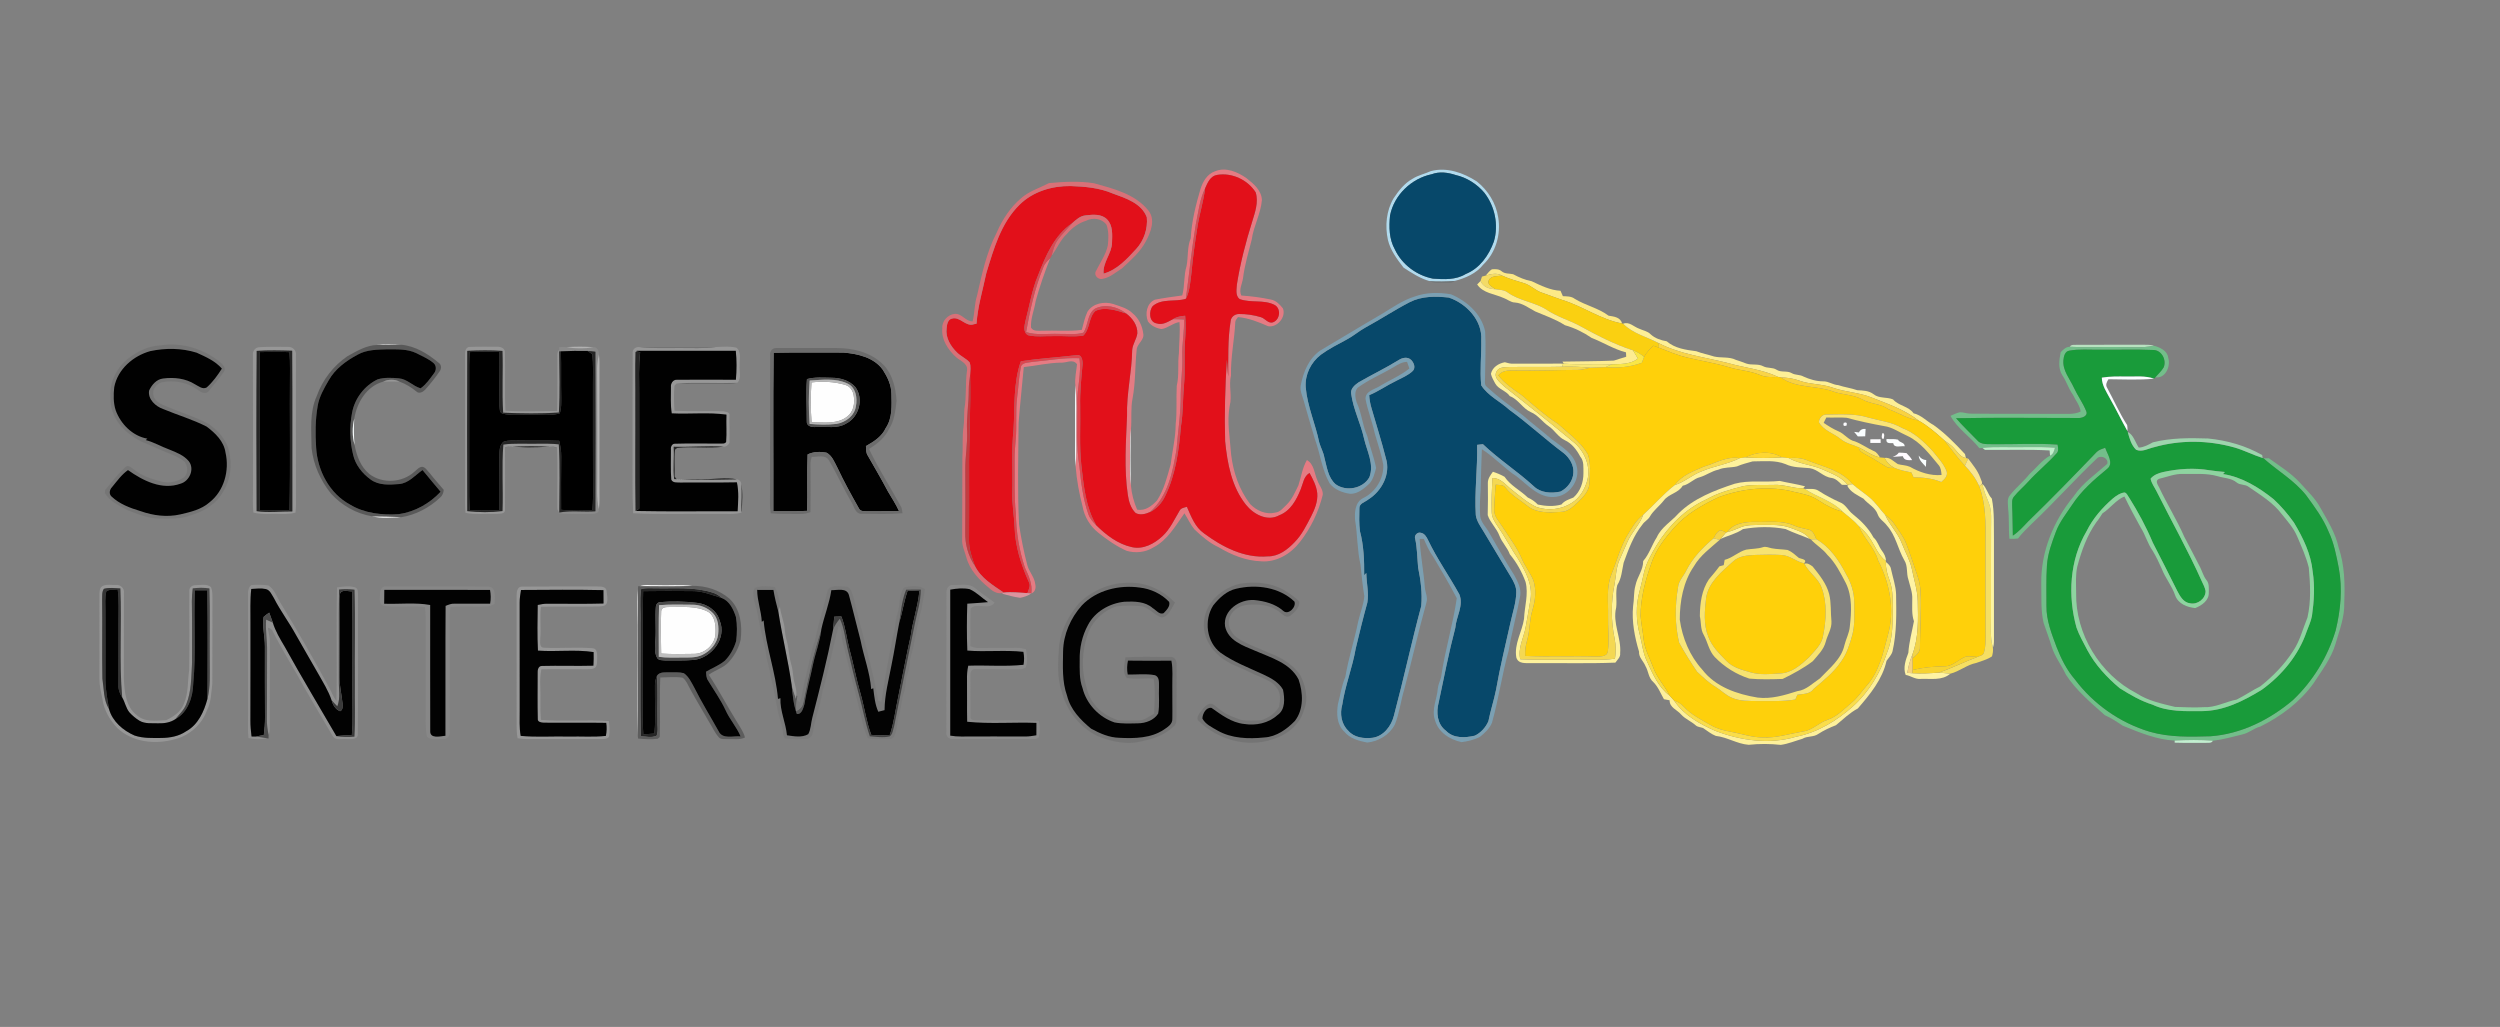 <?xml version="1.0" encoding="UTF-8"?>
<svg xmlns="http://www.w3.org/2000/svg" xmlns:xlink="http://www.w3.org/1999/xlink" version="1.1" id="Ebene_1" x="0px" y="0px" viewBox="0 0 1485 610" style="enable-background:new 0 0 1485 610;" xml:space="preserve">
<rect x="0" y="0" width="1485" height="610" fill="#808080" stroke="none"/>
<style type="text/css">
	.st0{fill:#E57B83;}
	.st1{fill:#B1DBEE;}
	.st2{fill:#07486A;}
	.st3{fill:#E2101A;}
	.st4{fill:#D87178;}
	.st5{fill:#DA4B55;}
	.st6{fill:#D74B55;}
	.st7{fill:#FCE987;}
	.st8{fill:#F3DB66;}
	.st9{fill:#FAD011;}
	.st10{opacity:0.4;fill:#505D63;enable-background:new    ;}
	.st11{fill:#FDEC91;}
	.st12{fill:#7BA0B3;}
	.st13{fill:#D84D58;}
	.st14{fill:#FDEF96;}
	.st15{fill:#FEFEFE;}
	.st16{fill:#F9D447;}
	.st17{fill:#767676;}
	.st18{fill:#595959;}
	.st19{fill:#FFD00A;}
	.st20{fill:#B8E1C0;}
	.st21{fill:#73BE8A;}
	.st22{fill:#979797;}
	.st23{fill:#8A8A8A;}
	.st24{fill:#B2B2B2;}
	.st25{fill:#747474;}
	.st26{fill:#010101;}
	.st27{fill:#6C6C6C;}
	.st28{fill:#252525;}
	.st29{fill:#F9E646;}
	.st30{fill:#199B3A;}
	.st31{fill:#B4B4B4;}
	.st32{fill:#DE464F;}
	.st33{fill:#FEF29C;}
	.st34{fill:#F8E776;}
	.st35{fill:#F4D852;}
	.st36{fill:#C43B40;}
	.st37{fill:#525252;}
	.st38{fill:#F9D240;}
	.st39{fill:#F9FEFF;}
	.st40{fill:#B9B9B9;}
	.st41{fill:#FAE476;}
	.st42{fill:#FDFDFF;}
	.st43{fill:#FFFDFF;}
	.st44{fill:#9DD5AD;}
	.st45{fill:#FEFDFF;}
	.st46{fill:#FBFEFF;}
	.st47{fill:#F7D950;}
	.st48{fill:#F6D639;}
	.st49{fill:#BFF0CB;}
	.st50{fill:#FED731;}
	.st51{fill:#FFFBFF;}
	.st52{fill:#F8DA50;}
	.st53{fill:#F7DB51;}
	.st54{fill:#F8E591;}
	.st55{fill:#8ED4A0;}
	.st56{fill:#FDF09B;}
	.st57{fill:#F6DB44;}
	.st58{fill:#FEF3A4;}
	.st59{fill:#F5DF63;}
	.st60{fill:#FDF5A2;}
	.st61{fill:#FED00B;}
	.st62{fill:#FEF59A;}
	.st63{fill:#F2D347;}
	.st64{fill:#F4D648;}
	.st65{fill:#FADD49;}
	.st66{fill:#F5D346;}
	.st67{fill:#F7E579;}
	.st68{fill:#F7E371;}
	.st69{fill:#757575;}
	.st70{fill:#919191;}
	.st71{fill:#878787;}
	.st72{fill:#5D5D5D;}
	.st73{fill:#7A7A7A;}
	.st74{fill:#353535;}
	.st75{fill:#464646;}
	.st76{fill:#030303;}
	.st77{fill:#020202;}
	.st78{fill:#3A3A3A;}
	.st79{fill:#404040;}
	.st80{fill:#DC939E;}
	.st81{fill:#4A4A4A;}
	.st82{fill:#BEBEBE;}
	.st83{fill:#4D4D4D;}
	.st84{fill:#F5D180;}
	.st85{fill:#F7D331;}
	.st86{fill:#C2EFD0;}
</style>
<g id="_x23_e57b83ff">
	<path class="st0" d="M721.75,101.74c6.33-2.65,13.3,0.35,18.55,4.02c4.23,3.27,9.04,7.26,9.27,13.06   c-0.67,8.15-4.94,15.42-6.05,23.47c-1.95,7.6-4.19,15.17-5.18,22.98c-0.49,3.41-2.62,6.87-1.01,10.28   c5.95,0.39,11.89,1.15,17.73,2.41c2.98,0.59,5.16,2.94,6.99,5.21c2.03,5.21-3.45,11.56-8.8,10.6c-5.72-2.52-11.61-4.87-17.89-5.42   c-0.55,0.96-1.58,1.75-1.6,2.92c-0.49,10.61-2.83,21.05-2.54,31.71c-1.49,6,0.78,12.12-0.79,18.11   c-1.77,9.62,0.22,19.24,0.85,28.86c1.26,10.56,4.79,20.98,11.32,29.49c3.85,3.92,9.45,6.45,15,5.03c2.78-0.31,4.51-2.67,6.41-4.44   c3.42-3.21,5.22-7.61,7.24-11.73c1.67-5,2.34-10.41,5.05-15.02c4.44,2.53,4.36,8.08,6.31,12.25c0.95,2.85,3.43,5.25,3.09,8.44   c-2.5,10.16-7.14,19.88-13.65,28.11c-5.38,6.99-14.04,12.11-23.08,11.33c-8.93-0.33-17.4-3.77-24.99-8.29   c-5.5-2.5-10.09-6.55-14.46-10.63c-2.41-2.91-3.95-6.42-5.97-9.59c-5.32,7.4-10.02,16.01-18.5,20.29   c-4.68,2.97-10.66,3.52-15.92,1.96c-6.04-2.69-11.5-6.51-16.63-10.63c-4.86-3.84-8.34-9.43-9.42-15.54   c-2.04-7.8-3.53-15.8-4.14-23.84c0.6-7.7,0.2-15.43,0.31-23.14c-0.11-8.37,0.39-16.77-0.49-25.11c-0.43-4.21,0.55-8.34,0.99-12.5   c-2.4-3.54-6.43-0.65-9.78-0.98c-7.38,0.12-14.55,1.86-21.85,2.64c-0.96,10.97-2.23,21.91-3.06,32.9   c-0.19,20.23-0.76,40.49,0.27,60.7c1.2,8.08,2.81,16.12,4.89,24.03c1.03,3.99,4.29,7.09,4.71,11.3c0.58,2.14-0.05,4.74-2.33,5.53   c0.82-5.52-1.58-10.51-3.82-15.35c-3.43-10.33-5.19-21.21-5.34-32.09c-1.14-10.33-0.61-20.71-0.77-31.07   c-0.05-4.17,0.21-8.33,0.62-12.47c0.88-8.66-0.21-17.39,0.95-26.03c0.78-5.7,0.92-11.5,2.1-17.14c0.42-3.31,4.47-2.78,6.9-3.4   c9.29-0.81,18.56-2.59,27.92-2.19c1.43,9.1-1.56,18.11-1.3,27.22c0.27,12.35-0.79,24.81,1.32,37.05   c0.96,9.64,2.13,19.36,5.36,28.55c0.9,2.51,2.73,4.51,4.58,6.37c5.93,5.85,12.91,11.24,21.22,13.04c6.71,1.55,13.4-2.04,18.17-6.52   c4.51-4.15,6.98-9.83,10.08-14.98c0.8-1.74,2.79-1.98,4.43-2.45c2.53,5.72,4.78,11.99,10.13,15.75   c10.88,8.06,23.93,14.88,37.89,13.68c6.42,0.13,11.75-4.02,15.96-8.43c4.3-4.35,6.98-9.92,9.78-15.28   c2.17-4.26,4.09-8.94,3.67-13.82c-0.48-4.33-2.54-8.25-4.59-12.01c-3.48,2.02-3.82,6.26-5.21,9.63   c-2.5,6.27-6.08,12.94-12.75,15.49c-7.02,3.91-15.27-0.55-19.78-6.21c-8.53-10.67-11.07-24.57-12.39-37.81   c-0.45-16.09,0-32.21,1.01-48.28c0.49,3.27,0.4,6.59,0.81,9.87c0.1-10.95-0.31-21.99,1.44-32.85c0.2-2.51,2.53-4.29,4.98-4.26   c4.37-0.04,8.78,0.61,12.97,1.88c2.57,0.72,4.51,4.22,7.42,2.96c4.09-1.67,4.69-8.23,0.63-10.3c-6.39-3.24-14.07-0.98-20.66-3.42   c-2.63-2.05-1.77-5.82-1.61-8.69c1.98-12.59,5.24-24.97,9.02-37.14c1.71-5.62,3.97-11.73,2.12-17.58   c-4.71-7.42-14.12-11.82-22.83-10.35c-4.05,0.58-5.76,4.69-7.19,7.99c-3.27,6.64-3.99,14.09-5.5,21.24   c-2.5,14.72-3.95,29.59-5.95,44.38c-6.4,1.98-14.13-0.4-19.61,4.26c-2.51,2.94-2.34,9.62,2.34,10.37c3.49,1.15,6.68-1.02,9.65-2.54   c2.17,0,4.34,0.11,6.53,0.21c0.28,7.42-1.35,14.76-1.02,22.19c0.26,7.35-0.89,14.65-0.93,21.99c0.16,10.99-1.61,21.88-2.47,32.82   c-2.16,13.34-5.13,27.95-15.73,37.34c-2.61,1.2-5.98,2.08-8.62,0.57c-2.83-2.77-4.02-6.79-4.58-10.61   c-2.33-15.6-1.12-31.42-0.49-47.09c-0.38-13.11,2.86-25.95,3.05-39.01c0.22-3.55,2.62-6.5,3.07-10c0.19-4.82-2.98-9.06-6.68-11.83   c-5.05-4.03-12.62-5.88-18.55-2.76c-4.69,3.23-3.8,9.87-6.82,14.23c-4.71,1.36-9.7,0.58-14.53,0.7   c-6.49-0.28-13.18,0.97-19.49-1.09c2.3-13.04,5.13-26.09,10.19-38.38c0.76-2.25,2.47-3.92,4.14-5.52   c-3.34,8.36-6.29,16.91-8.68,25.59c-0.76,5.24-3.08,10.25-2.75,15.62c1.33,2.41,4.25,1.88,6.56,1.9   c7.87-0.32,15.81,0.54,23.64-0.53c0.95-3.63,1.76-7.34,3.34-10.77c3.19-4.97,9.88-6.28,15.29-4.59c4.05,1.39,8.45,2.46,11.59,5.58   c3.59,2.97,5.69,7.44,6.27,12.02c0.78,3.94-3.97,6.09-3.94,9.88c-1.01,9.47-0.63,19.05-2.39,28.46c-1.24,6.03-0.43,12.2-0.97,18.29   c-0.85,6.71-0.45,13.47-0.58,20.21c-0.08,4.42-0.05,8.87,0.54,13.26c0.41,4.97,1.7,9.85,3.68,14.43c4.79,0.98,8.77-2.18,11.84-5.43   c4.22-6.53,6.05-14.12,8.11-21.5c0.96-7.95,2.95-15.76,2.96-23.82c0.87-7.58,0.24-15.21,0.64-22.79c1.53-6.34,0.44-12.89,1.28-19.3   c0.08-6.19,0.85-12.38,0.32-18.56c-3.86,0.55-6.81,3.55-10.6,4.16c-3.1-0.44-6.28-1.95-8.13-4.57c-1.81-4.56-0.74-10.71,4.11-12.87   c5.38-1.04,10.83-1.79,16.27-2.53c1.59-5.73,0.83-11.79,2.57-17.48c1.08-5.47,0.29-11.22,2.49-16.46   c0.53-9.96,2.95-19.7,5.78-29.24C714.47,107.86,717.09,103.32,721.75,101.74z"></path>
</g>
<g id="_x23_b1dbeeff">
	<path class="st1" d="M849.93,101.64c9.52-2.52,19.36,0.99,27.33,6.17c6.62,5.26,11.4,12.93,12.68,21.37   c1.7,10.01-1.43,20.84-8.81,27.93c-4.14,5.31-10.69,8.14-17.05,9.77c-5.02,0.31-10.08,0.47-15.09,0.07   c-5.59-1.65-10.44-4.82-15.26-7.96c-3.83-4.98-7.84-10.22-9.32-16.52c-1.79-8.26-0.96-17.32,3.39-24.68   c3-4.51,6.46-8.97,11.3-11.62C842.43,104.04,846.36,103.26,849.93,101.64 M850.44,103.49c-12.01,2.49-22.4,12.37-24.75,24.51   c-0.72,6.82-0.56,14.1,2.9,20.23c4.24,8.95,12.93,15.39,22.59,17.28c6.57,0.46,13.6,0.84,19.45-2.75   c8.31-3.35,13.77-11.08,16.71-19.26c2.97-9.88,0.61-21.05-5.73-29.12c-4.39-5.11-10.37-8.91-16.95-10.42   C860.07,102.45,855.06,101.74,850.44,103.49z"></path>
</g>
<g id="_x23_07486aff">
	<path class="st2" d="M850.44,103.49c4.62-1.75,9.63-1.04,14.22,0.47c6.58,1.51,12.56,5.31,16.95,10.42   c6.34,8.07,8.7,19.24,5.73,29.12c-2.94,8.18-8.4,15.91-16.71,19.26c-5.85,3.59-12.88,3.21-19.45,2.75   c-9.66-1.89-18.35-8.33-22.59-17.28c-3.46-6.13-3.62-13.41-2.9-20.23C828.04,115.86,838.43,105.98,850.44,103.49z"></path>
	<path class="st2" d="M837.38,179.48c7.15-3.67,15.42-3.56,23.2-2.72c10.52,3.53,19.99,13.56,19.29,25.23   c0.19,8.96-0.95,17.99-0.02,26.9c4.06,6.33,11.29,9.57,16.73,14.56c11.17,8.07,21.25,17.51,32.29,25.73   c3.43,2.81,6.08,7.11,5.7,11.68c-0.23,4.77-3.51,9.1-7.71,11.16c-5.38,1.11-11.61,0.88-15.77-3.15   c-9.64-8.88-20.78-15.96-30.24-25.03c-1.16,0.13-2.31,0.27-3.45,0.41c0.35,13.92-1.63,27.8-0.78,41.73   c0.51,3.63,2.78,6.66,4.62,9.73c5.43,8.94,10.71,17.96,16.16,26.89c1.69,2.85,3.42,5.94,3.25,9.38c-0.1,5.99-2.11,11.73-3.37,17.53   c-2.98,13.41-6.29,26.75-8.65,40.27c-1.25,6.27-3.3,12.34-4.53,18.62c-1.57,3.64-4.48,6.91-8.09,8.59   c-5.71,1.36-12.71,1.72-17.1-2.92c-5.22-3.79-5.92-10.92-4.35-16.74c3.16-14.83,6.03-29.75,9.9-44.42   c0.5-6.63,5.1-13.23,2.39-19.86c-6-10.89-13.25-21.09-18.62-32.33c-0.89-1.88-2.15-4-4.42-4.27c-1.85-0.51-3.91,1.63-3.23,3.45   c1.26,5.67,1.24,11.49,1.78,17.24c1.54,7.49,2.55,15.24,1.85,22.88c-5.82,21.6-10.47,43.5-16.24,65.12   c-1.53,6.1-6.07,12.13-12.62,13.1c-5.04,0.61-10.95-0.04-14.44-4.14c-4.18-3.93-5.16-10.19-3.6-15.55c1.71-11.37,6.06-22.1,8-33.42   c2.17-9.09,4.39-18.17,6.89-27.17c0.99-5.85-0.55-11.72-0.6-17.58c-0.43,0.42-0.86,0.85-1.27,1.28c0.07-8.75-0.26-17.63-2.52-26.12   c-0.57-4.47-0.45-9-0.33-13.48c-0.24-3.07,3.39-3.78,5.28-5.37c8.03-4.99,13.44-15.23,10.42-24.58c-2.5-9.96-5.67-19.73-8.49-29.6   c-0.77-2.53-1.24-5.15-1.38-7.79c5.55-2.28,10.44-5.82,15.84-8.4c3.45-1.85,7.27-3.28,10.12-6.06c1.73-1.9,0.56-4.9-1.07-6.46   c-1.98-2.01-5.21-1.38-7.33,0.04c-7.75,4.78-15.97,8.72-23.85,13.26c-2.21,1.54-5,3.8-4.42,6.81c1.23,9.21,5.63,17.54,7.63,26.56   c1.71,7.52,6.18,15.25,3.17,23.05c-3.85,6.76-13.84,8.62-20.06,4.11c-4.55-3.99-5.17-10.37-6.67-15.86   c-0.54-3.17-2.21-5.94-3.05-8.99c-2.26-11.01-7.09-21.48-8.03-32.75c-0.52-7.55,3.09-14.8,9.02-19.36   c4.77-3.48,10.06-6.16,15.25-8.94c4.01-2.12,7.44-5.14,11.42-7.32C820.09,189.64,828.47,184.07,837.38,179.48z"></path>
</g>
<g id="_x23_e2101aff">
	<path class="st3" d="M715.84,111.87c1.43-3.3,3.14-7.41,7.19-7.99c8.71-1.47,18.12,2.93,22.83,10.35   c1.85,5.85-0.41,11.96-2.12,17.58c-3.78,12.17-7.04,24.55-9.02,37.14c-0.16,2.87-1.02,6.64,1.61,8.69   c6.59,2.44,14.27,0.18,20.66,3.42c4.06,2.07,3.46,8.63-0.63,10.3c-2.91,1.26-4.85-2.24-7.42-2.96c-4.19-1.27-8.6-1.92-12.97-1.88   c-2.45-0.03-4.78,1.75-4.98,4.26c-1.75,10.86-1.34,21.9-1.44,32.85c-0.41-3.28-0.32-6.6-0.81-9.87   c-1.01,16.07-1.46,32.19-1.01,48.28c1.32,13.24,3.86,27.14,12.39,37.81c4.51,5.66,12.76,10.12,19.78,6.21   c6.67-2.55,10.25-9.22,12.75-15.49c1.39-3.37,1.73-7.61,5.21-9.63c2.05,3.76,4.11,7.68,4.59,12.01c0.42,4.88-1.5,9.56-3.67,13.82   c-2.8,5.36-5.48,10.93-9.78,15.28c-4.21,4.41-9.54,8.56-15.96,8.43c-13.96,1.2-27.01-5.62-37.89-13.68   c-5.35-3.76-7.6-10.03-10.13-15.75c-1.64,0.47-3.63,0.71-4.43,2.45c-3.1,5.15-5.57,10.83-10.08,14.98   c-4.77,4.48-11.46,8.07-18.17,6.52c-8.31-1.8-15.29-7.19-21.22-13.04c-6.2-10.62-7.35-23.07-8.75-35.03   c-1.35-11.93-0.49-23.95-0.75-35.93c-0.21-8.05,0.66-16.05,1.38-24.04c0.29-2.58-0.35-6.91-3.92-5.94   c-10.88,1.3-21.84,1.89-32.68,3.57c-4.59,12.93-3.56,26.95-4.34,40.44c-1.33,12.28-0.39,24.64-0.73,36.96   c-0.31,7.03,1.03,13.96,1.33,20.96c0.32,11.42,3.83,22.51,8.51,32.85c1.2,2.18-0.17,4.42-0.88,6.5c-4.68-0.15-9.37-0.83-14.04-0.28   c-6.48-4.41-13.59-8.59-17.2-15.9c-1.7-4.89-3.56-9.87-3.47-15.12c0.1-13.34,0.05-26.67,0.05-40c-0.18-19.4,1.11-38.79,0.61-58.19   c0.11-2.49,0.55-5.09-0.26-7.51c-2.11-2.39-5.18-3.62-7.45-5.84c-3.83-3.72-7-8.85-6.25-14.41c0.19-2.13,0.62-5.18,3.09-5.78   c4.92-1.52,8.21,5.06,13.11,3.33c0.4-0.09,1.19-0.25,1.58-0.33c0.69-10.19,3.71-20.01,5.79-29.96   c4.39-14.39,8.69-29.82,19.75-40.68c7.95-7.9,19.39-11.28,30.4-11.12c8.46,0.3,17.08,1.04,24.95,4.42   c7.66,2.78,17.16,5.76,20.25,14.16c0.65,6.71-1.7,13.81-6.3,18.79c-5.5,5.97-11.27,12.38-19.37,14.67   c-0.61-6.76,4.91-11.9,5.01-18.51c0.15-4.62,0.59-10.1-2.91-13.68c-3.27-3.41-8.48-2.94-12.74-2.41c-3.31,0.25-5.75,2.64-8.09,4.7   c-10.61,7.15-15.76,19.55-20.23,31.04c-3.66,8.57-4.99,17.85-7.41,26.79c-0.62,2.84-1.7,7,1.59,8.65   c4.98,1.17,10.17,0.36,15.25,0.51c5.81-0.21,11.68,0.57,17.45-0.29c4.12-3.92,3.06-10.86,7.26-14.7   c5.83-2.59,12.43-0.25,18.19,1.51c3.7,2.77,6.87,7.01,6.68,11.83c-0.45,3.5-2.85,6.45-3.07,10c-0.19,13.06-3.43,25.9-3.05,39.01   c-0.63,15.67-1.84,31.49,0.49,47.09c0.56,3.82,1.75,7.84,4.58,10.61c2.64,1.51,6.01,0.63,8.62-0.57c3.88-1.94,6.9-5.27,8.77-9.15   c6.46-12.93,8.36-27.49,9.55-41.73c1.37-8.17,1.05-16.48,1.84-24.71c0.76-8.49-0.02-17.02,0.57-25.52   c0.37-5.15,0.54-10.32,0.11-15.46c-2.54,0.16-5.05,0.68-7.22,2.02c-2.97,1.52-6.16,3.69-9.65,2.54c-4.68-0.75-4.85-7.43-2.34-10.37   c5.48-4.66,13.21-2.28,19.61-4.26c2.47-4.84,2.65-10.37,3.35-15.66c0.79-8.89,2.04-17.74,3.46-26.56   C712.36,127.39,714.87,119.78,715.84,111.87z"></path>
</g>
<g id="_x23_d87178ff">
	<path class="st4" d="M623.11,108.76c8.86-0.81,17.88-1.32,26.71,0.09c11.55,3.22,24.38,6.34,32.27,16.13   c4.46,5.46,1.44,13.08-1.54,18.52c-3.37,6.37-8.91,11.09-14.11,15.92c-3.64,2.3-7.09,5.41-11.43,6.19   c-2.51,0.78-5.44-1.99-4.08-4.46c2.45-5,5.84-9.66,7.08-15.18c0.52-4.1,0.64-8.41-0.7-12.37c-2.69-3.92-8.24-4.54-12.28-2.44   c-4.4,1.37-8.21,4.16-11.17,7.65c-4.03,3.63-5.94,8.83-9.2,13.05c0.87-3.27,1.64-6.69,3.72-9.45c2.56-3.45,5.64-6.47,8.42-9.76   c2.34-2.06,4.78-4.45,8.09-4.7c4.26-0.53,9.47-1,12.74,2.41c3.5,3.58,3.06,9.06,2.91,13.68c-0.1,6.61-5.62,11.75-5.01,18.51   c8.1-2.29,13.87-8.7,19.37-14.67c4.6-4.98,6.95-12.08,6.3-18.79c-3.09-8.4-12.59-11.38-20.25-14.16   c-7.87-3.38-16.49-4.12-24.95-4.42c-11.01-0.16-22.45,3.22-30.4,11.12c-11.06,10.86-15.36,26.29-19.75,40.68   c-2.08,9.95-5.1,19.77-5.79,29.96c-0.39,0.08-1.18,0.24-1.58,0.33c-4.9,1.73-8.19-4.85-13.11-3.33c-2.47,0.6-2.9,3.65-3.09,5.78   c-0.75,5.56,2.42,10.69,6.25,14.41c2.27,2.22,5.34,3.45,7.45,5.84c0.81,2.42,0.37,5.02,0.26,7.51c-0.47,3.03-0.82,6.08-0.81,9.16   c0.04,8.02-1.41,15.98-1.01,24.01c0.38,7.71-1.14,15.33-1.05,23.02c0.08,12.35,0.1,24.7-0.03,37.04   c-0.22,7.09,1.78,14.17,5.71,20.08c3.61,7.31,10.72,11.49,17.2,15.9c-3.13,1.19-6.37-0.53-8.61-2.66   c-5.94-4.83-11.65-10.74-13.65-18.35c-0.99-3.63-2.78-7.13-2.46-10.99c0.09-16,0.09-32,0.12-48.01c0.42-6.26-0.21-12.58,0.72-18.81   c0.44-3.39,0.24-6.82,0.46-10.22c1.4-7.61,0.45-15.42,1.6-23.06c0.53-4.12-4.14-5.56-6.6-7.83c-4.7-4.35-8.8-10.44-8.09-17.14   c-0.4-4.13,3.25-8.06,7.27-8.49c4.24-0.49,6.5,4.49,10.72,4.45c1.29-5.05,1.03-10.37,2.64-15.35c2.89-12.76,5.61-25.73,11.69-37.45   c3.35-7.73,8.07-14.99,14.56-20.45C611.4,113.49,617.57,111.65,623.11,108.76z"></path>
</g>
<g id="_x23_da4b55ff">
	<path class="st5" d="M710.34,133.11c1.51-7.15,2.23-14.6,5.5-21.24c-0.97,7.91-3.48,15.52-4.64,23.4   c-1.42,8.82-2.67,17.67-3.46,26.56c-0.7,5.29-0.88,10.82-3.35,15.66C706.39,162.7,707.84,147.83,710.34,133.11z"></path>
</g>
<g id="_x23_d74b55ff">
	<path class="st6" d="M616.57,163.69c4.47-11.49,9.62-23.89,20.23-31.04c-2.78,3.29-5.86,6.31-8.42,9.76   c-2.08,2.76-2.85,6.18-3.72,9.45c-0.21,0.37-0.61,1.11-0.82,1.48c-1.67,1.6-3.38,3.27-4.14,5.52   c-5.06,12.29-7.89,25.34-10.19,38.38c6.31,2.06,13,0.81,19.49,1.09c4.83-0.12,9.82,0.66,14.53-0.7c3.02-4.36,2.13-11,6.82-14.23   c5.93-3.12,13.5-1.27,18.55,2.76c-5.76-1.76-12.36-4.1-18.19-1.51c-4.2,3.84-3.14,10.78-7.26,14.7   c-5.77,0.86-11.64,0.08-17.45,0.29c-5.08-0.15-10.27,0.66-15.25-0.51c-3.29-1.65-2.21-5.81-1.59-8.65   C611.58,181.54,612.91,172.26,616.57,163.69z"></path>
</g>
<g id="_x23_fce987ff">
	<path class="st7" d="M886.17,159.97c1.97-0.16,4.18-0.25,5.78,1.14c1.9,1.65,4.51,1.27,6.82,1.76c3.46,1.87,7.1,3.44,11,4.16   c5.44,2.54,11.05,5.4,17.18,5.69c0.47,1.06,0.94,2.13,1.4,3.21c2.39,0.13,5.02-0.01,7.02,1.56c6.44,3.95,14.08,5.48,20.15,10.04   c3.22,0.49,7,0.9,8.03,4.61c-12.68-2.29-23.35-10.25-35.56-13.97c-4.05-1.32-7.98-2.96-12.02-4.3c-3.99-1.26-6.88-4.66-10.96-5.74   c-4.33-1.26-8.65-2.57-12.76-4.42c-3.06-1.82-6.56-0.96-9.73-0.03C883.69,162.41,884.68,160.89,886.17,159.97z"></path>
</g>
<g id="_x23_f3db66ff">
	<path class="st8" d="M882.52,163.68c3.17-0.93,6.67-1.79,9.73,0.03c-2.66,0.5-6.54-0.16-7.91,2.77c-1.22,2.71,2.27,3.96,3.94,5.32   c-3.65-0.11-7.3-1.29-8.84-4.89c0.21-0.66,0.63-1.96,0.85-2.61C880.85,164.14,881.96,163.83,882.52,163.68z"></path>
</g>
<g id="_x23_fad011ff">
	<path class="st9" d="M884.34,166.48c1.37-2.93,5.25-2.27,7.91-2.77c4.11,1.85,8.43,3.16,12.76,4.42c4.08,1.08,6.97,4.48,10.96,5.74   c4.04,1.34,7.97,2.98,12.02,4.3c12.21,3.72,22.88,11.68,35.56,13.97l0.57,0.15c5.73,5.84,14.04,7.77,21.1,11.51   c0.06,0.68,0.17,2.06,0.22,2.74c-1.12-0.41-2.24-0.81-3.35-1.2c-2.07,2-4.14,4.07-5.51,6.63c-1.99-1.61-4.13-3.09-6.58-3.86   c-11.27-3.6-21.77-9.17-32.12-14.82c-6.24-3.23-13.09-5.24-18.97-9.16c-7.28-4.76-16.48-5.35-23.51-10.52   c-2.06-1.52-4.73-1.38-7.12-1.81C886.61,170.44,883.12,169.19,884.34,166.48z"></path>
</g>
<g id="_x23_505d6367">
	<path class="st10" d="M848.99,166.95c5.01,0.4,10.07,0.24,15.09-0.07c-1.66,1.53-4.03,0.89-6.06,1.01   C855,167.72,851.78,168.4,848.99,166.95z"></path>
</g>
<g id="_x23_fdec91ff">
	<path class="st11" d="M877.43,168.98c0.65-0.7,1.32-1.39,2.01-2.07c1.54,3.6,5.19,4.78,8.84,4.89c2.39,0.43,5.06,0.29,7.12,1.81   c7.03,5.17,16.23,5.76,23.51,10.52c5.88,3.92,12.73,5.93,18.97,9.16c10.35,5.65,20.85,11.22,32.12,14.82   c0.97,1.62,1.95,3.26,2.93,4.89c-4.48,3.51-10.31,3.21-15.68,3.41c-9.45-0.4-18.92,0.33-28.36-0.38l-0.78-1.23   c10.18-0.22,20.36-0.15,30.53-0.6c2.44-0.74,4.84-1.59,7.31-2.29c-0.03-0.65-0.08-1.95-0.11-2.6c-7.2-1.86-13.51-5.91-20.39-8.58   c-4.87-3.34-10.21-5.95-15.89-7.55c-5.49-3.55-11.72-5.67-17.69-8.21c-3.84-2.03-7.48-4.93-11.94-5.27   c-2.58-0.02-4.49-1.92-6.82-2.7C887.76,174.54,880.98,174.24,877.43,168.98z"></path>
</g>
<g id="_x23_7ba0b3ff">
	<path class="st12" d="M840.35,176.12c6.88-2.5,14.4-2.54,21.55-1.3c9.41,3.97,18.25,11.75,20.29,22.18   c0.51,8.99-0.01,18.01-0.07,27.01c0.12,1.92-0.73,4.45,1.1,5.81c6.68,6.09,13.95,11.49,21.27,16.78   c5.46,4.87,11.36,9.21,16.87,14.02c5.75,4.51,13.25,8.43,15.13,16.08c2.42,8.57-4.52,18.24-13.51,18.51   c-9.06,0.5-15.45-7.08-22-12.17c-7.41-4.77-13.3-11.51-20.76-16.22c-0.25,8.05-0.61,16.09-0.71,24.15   c-0.37,5.28-0.7,10.6-0.26,15.88c0.62,3.72,3.57,6.36,5.33,9.55c4.91,8.43,9.59,16.99,14.86,25.22c2,3.7,4.22,7.83,3.59,12.18   c-2.04,11.02-5.06,21.83-6.94,32.88c-3.93,14.04-5.89,28.55-9.85,42.58c-1.41,3.57-4.41,6.23-7.33,8.57   c-3.37,1.6-7.06,2.56-10.75,2.99c-7.03-1.45-14.01-5.99-15.86-13.3c-2.06-6.23,1.31-12.34,1.75-18.52   c0.19-2.41,1.41-4.55,1.96-6.86c2.25-15.79,7.06-31.07,9.31-46.83c-4.39-8.35-9.17-16.51-14-24.62c-2.44-3.2-3.97-6.92-5.58-10.57   c-0.61-0.01-1.85-0.04-2.46-0.06c0.42,9.72,2.4,19.26,3.07,28.95c0.29,2.97,1.87,5.87,0.94,8.9c-4.78,17.24-8.67,34.68-13.27,51.96   c-2.05,6.79-2.78,13.94-5.5,20.53c-3.18,6.13-9.65,10.02-16.41,10.67c-4.99-0.97-10.33-2.36-13.64-6.52   c-4.51-4.19-4.62-10.82-3.72-16.46c1.47-5.34,2.14-10.84,4.36-15.94c1.86-11.2,5.47-22,7.68-33.12c1.14-4.97,3.18-9.79,3.63-14.88   c-1.04-6.19-1.66-12.44-2.27-18.68c-2.02-8.69-1.78-17.67-3.21-26.44c-0.41-4.72-0.02-10.88,4.87-13.21   c7.24-3.53,12.26-11.61,11.85-19.7c-1.13-6.42-3.35-12.59-5.11-18.86c-1.45-6.85-4.17-13.38-5.43-20.27   c-0.17-4.64,5.18-5.65,8.33-7.57c5.86-3.63,12.34-6.18,17.74-10.55c-0.44-1.33-0.91-2.64-1.42-3.93c-2.92,0.05-5.4,1.54-7.79,3.04   c-7.13,4.27-14.91,7.44-21.62,12.4c-1.95,2.4-1.37,5.79-0.56,8.52c3.03,6.34,3.41,13.56,6.3,19.97c1.54,6.42,4.03,12.61,5.3,19.09   c-0.87,3.26-1.72,6.81-4.05,9.37c-3.17,2.87-6.76,6.1-11.31,5.99c-4.58-0.63-9.38-2.45-12.26-6.21c-4.6-8.16-5.57-17.64-8.76-26.33   c-2.3-7.43-4.38-14.92-6.52-22.39c-0.8-3.08-2.45-6.1-1.89-9.37c1.5-7.91,4.76-16.06,11.61-20.82   c12.15-7.14,24.16-14.51,36.36-21.57C826.97,182.79,833.15,178.35,840.35,176.12 M837.38,179.48c-8.91,4.59-17.29,10.16-26.1,14.93   c-3.98,2.18-7.41,5.2-11.42,7.32c-5.19,2.78-10.48,5.46-15.25,8.94c-5.93,4.56-9.54,11.81-9.02,19.36   c0.94,11.27,5.77,21.74,8.03,32.75c0.84,3.05,2.51,5.82,3.05,8.99c1.5,5.49,2.12,11.87,6.67,15.86c6.22,4.51,16.21,2.65,20.06-4.11   c3.01-7.8-1.46-15.53-3.17-23.05c-2-9.02-6.4-17.35-7.63-26.56c-0.58-3.01,2.21-5.27,4.42-6.81c7.88-4.54,16.1-8.48,23.85-13.26   c2.12-1.42,5.35-2.05,7.33-0.04c1.63,1.56,2.8,4.56,1.07,6.46c-2.85,2.78-6.67,4.21-10.12,6.06c-5.4,2.58-10.29,6.12-15.84,8.4   c0.14,2.64,0.61,5.26,1.38,7.79c2.82,9.87,5.99,19.64,8.49,29.6c3.02,9.35-2.39,19.59-10.42,24.58c-1.89,1.59-5.52,2.3-5.28,5.37   c-0.12,4.48-0.24,9.01,0.33,13.48c2.26,8.49,2.59,17.37,2.52,26.12c0.41-0.43,0.84-0.86,1.27-1.28c0.05,5.86,1.59,11.73,0.6,17.58   c-2.5,9-4.72,18.08-6.89,27.17c-1.94,11.32-6.29,22.05-8,33.42c-1.56,5.36-0.58,11.62,3.6,15.55c3.49,4.1,9.4,4.75,14.44,4.14   c6.55-0.97,11.09-7,12.62-13.1c5.77-21.62,10.42-43.52,16.24-65.12c0.7-7.64-0.31-15.39-1.85-22.88   c-0.54-5.75-0.52-11.57-1.78-17.24c-0.68-1.82,1.38-3.96,3.23-3.45c2.27,0.27,3.53,2.39,4.42,4.27   c5.37,11.24,12.62,21.44,18.62,32.33c2.71,6.63-1.89,13.23-2.39,19.86c-3.87,14.67-6.74,29.59-9.9,44.42   c-1.57,5.82-0.87,12.95,4.35,16.74c4.39,4.64,11.39,4.28,17.1,2.92c3.61-1.68,6.52-4.95,8.09-8.59c1.23-6.28,3.28-12.35,4.53-18.62   c2.36-13.52,5.67-26.86,8.65-40.27c1.26-5.8,3.27-11.54,3.37-17.53c0.17-3.44-1.56-6.53-3.25-9.38   c-5.45-8.93-10.73-17.95-16.16-26.89c-1.84-3.07-4.11-6.1-4.62-9.73c-0.85-13.93,1.13-27.81,0.78-41.73   c1.14-0.14,2.29-0.28,3.45-0.41c9.46,9.07,20.6,16.15,30.24,25.03c4.16,4.03,10.39,4.26,15.77,3.15c4.2-2.06,7.48-6.39,7.71-11.16   c0.38-4.57-2.27-8.87-5.7-11.68c-11.04-8.22-21.12-17.66-32.29-25.73c-5.44-4.99-12.67-8.23-16.73-14.56   c-0.93-8.91,0.21-17.94,0.02-26.9c0.7-11.67-8.77-21.7-19.29-25.23C852.8,175.92,844.53,175.81,837.38,179.48z"></path>
</g>
<g id="_x23_d84d58ff">
	<path class="st13" d="M696.77,189.58c2.17-1.34,4.68-1.86,7.22-2.02c0.43,5.14,0.26,10.31-0.11,15.46   c-0.59,8.5,0.19,17.03-0.57,25.52c-0.79,8.23-0.47,16.54-1.84,24.71c-1.19,14.24-3.09,28.8-9.55,41.73   c-1.87,3.88-4.89,7.21-8.77,9.15c10.6-9.39,13.57-24,15.73-37.34c0.86-10.94,2.63-21.83,2.47-32.82   c0.04-7.34,1.19-14.64,0.93-21.99c-0.33-7.43,1.3-14.77,1.02-22.19C701.11,189.69,698.94,189.58,696.77,189.58z"></path>
</g>
<g id="_x23_fdef96ff">
	<path class="st14" d="M964.12,192.29c3.69-1.43,6.33,1.84,9.51,2.94c2.28,1.09,4.99,1.42,6.83,3.33c2.63,2.44,6.1,3.57,9.57,4.18   c4.83,4.2,11.41,5.1,17.54,5.89c3.45,1.35,7.11,1.99,10.64,3.15c4.25,0.96,8.88-0.01,12.9,1.98c2.01,0.7,4.07,1.31,6.06,2.14   c3.27,1.22,7.02-0.02,10.16,1.65c2.48,1.36,5.57,0.52,7.96,2.09c2.69,1.79,6.26,0.37,9.01,2.02c2.13,1.27,4.81,0.75,6.96,2.01   c3.68,1.66,7.63,2.84,11.71,2.86c3.16-0.12,5.73,2.09,8.88,2.22c3.72,1.27,7.65,1.73,11.37,3.04c3.38,0.17,6.86,0.22,9.69,2.38   c3.32,2.7,7.91,1.5,11.56,3.1c3.33,3.83,9.25,4.01,12.19,8.23c4.62,1.05,7.8,4.82,11.89,6.98c6.91,4.94,12.88,11.05,18.65,17.26   c0.14,0.58,0.42,1.75,0.56,2.33c-3.32-0.48-4.99-3.58-7.07-5.8c-1.58-1.85-3.65-3.14-5.6-4.53c-4.87-4.42-9.85-8.77-15.6-12.02   c-8.16-6.43-18.14-9.8-27.69-13.57c-7.4-3.05-15.57-3.2-23.09-5.85c-6.39-2.34-13.38-1.84-19.76-4.16   c-3.59-1.33-7.38-1.87-11.18-1.95c-0.38-0.08-1.14-0.22-1.53-0.29c-9.43-4.51-19.95-5.4-29.89-8.26   c-13.8-3.51-28.34-5.2-41.13-11.84C978.16,200.06,969.85,198.13,964.12,192.29z"></path>
</g>
<g id="_x23_fefefeff">
	<path class="st15" d="M223.91,204.92c4.7-0.55,9.48-0.48,14.2-0.16C233.37,204.78,228.64,204.85,223.91,204.92z"></path>
	<path class="st15" d="M482.03,227.16c6.73-0.78,13.68-0.45,20.19,1.52c2.79,0.78,4.48,3.57,4.88,6.31   c0.74,4.36,0.01,9.51-3.73,12.35c-5.98,4.85-14.17,3.49-21.29,3.45C481.47,242.94,481.45,235.01,482.03,227.16z"></path>
	<path class="st15" d="M671.22,275c0.13-6.74-0.27-13.5,0.58-20.21c-0.32,11.15-0.43,22.32-0.04,33.47   C671.17,283.87,671.14,279.42,671.22,275z"></path>
	<path class="st15" d="M220.96,306.67c5.74,0.1,11.48,0.04,17.2,0.58C232.47,307.39,226.49,308.12,220.96,306.67z"></path>
	<path class="st15" d="M379.97,348.22c3.18-1.26,6.7-0.44,10.04-0.64c7.05,0.32,14.16-0.45,21.17,0.43   C400.79,348.59,390.37,348.23,379.97,348.22z"></path>
	<path class="st15" d="M378.58,379c0.23-9.68-0.48-19.41,0.37-29.05c-0.22,29.02-0.05,58.04-0.1,87.06   C378.2,417.71,378.77,398.33,378.58,379z"></path>
	<path class="st15" d="M392.75,363.06c0.11-2.69,3.28-2.44,5.21-2.5c7.59,0.1,15.74-0.86,22.69,2.87c4.16,2.63,4.59,8.21,4.37,12.66   c-0.06,6.72-6.38,12.44-13,12.31c-6.42,0.13-12.86,0.22-19.27-0.17C392.54,379.85,392.41,371.43,392.75,363.06z"></path>
</g>
<g id="_x23_f9d447ff">
	<path class="st16" d="M985.22,203.8c12.79,6.64,27.33,8.33,41.13,11.84c9.94,2.86,20.46,3.75,29.89,8.26   c-3.68,0.15-7.47,0.3-10.91-1.22c-5.84-2.47-12.26-2.65-18.26-4.55c-8.25-2.49-16.79-3.77-25.15-5.81   c-5.68-1.34-11.05-3.69-16.48-5.78C985.39,205.86,985.28,204.48,985.22,203.8z"></path>
</g>
<g id="_x23_767676ff">
	<path class="st17" d="M95.31,205.15c12.77-2.07,26.21,2.16,36.04,10.47c1.33,1.23,2.89,3.31,1.71,5.13   c-2.65,4.06-6.06,7.54-8.92,11.43c-1.43,2.14-4.49,1.17-6.1-0.23c-6.15-4.67-14.37-6.45-21.91-4.83c-3.12,0.76-5.39,3.76-5.11,6.98   c0.14,2.79,2.53,4.85,4.88,5.98c9.23,4.3,19.18,6.97,28.15,11.82c5.56,3.94,10.53,9.39,12.07,16.22   c1.74,7.89,1.02,16.63-3.38,23.58c-3.91,7.52-11.67,12.27-19.66,14.43c-5.75,2.38-12.07,1.87-18.14,1.88   c-6.67,0.11-12.91-2.61-19.04-4.89c-4.93-2.64-10.57-5.22-13.57-10.14c0.02-0.47,0.05-1.43,0.07-1.91   c3.98-4.58,7.62-9.54,12.11-13.64c1.62-1.49,3.49,0.28,4.82,1.25c4.91,4.05,11.09,6.04,17.18,7.51c4.46,0.94,9.14-0.13,12.86-2.73   c2.5-2.46,2.28-6.4,0.33-9.12c-4.86-4.07-11.22-5.46-16.81-8.21c-4.9-2.44-10.39-3.8-14.65-7.41   c-7.31-4.81-12.86-13.11-12.59-22.08c-0.84-8.76,3.15-17.52,9.81-23.14C81.12,208.94,87.94,205.48,95.31,205.15 M89.27,208.56   c-10.13,2.8-19.36,10.74-21.41,21.38c-0.52,4.55-0.57,9.31,0.83,13.72c2.96,8.22,10.05,15.37,18.84,16.91   c-0.34,0.28-0.68,0.55-1.01,0.83c4.93,1.26,9.31,3.93,14.08,5.65c4.16,1.67,8.64,3.39,11.57,6.96c3.55,4.61,0.38,11.81-4.97,13.3   c-11.01,3.99-22.34-1.81-31.18-8.09c-3.83,2.69-6.59,6.64-9.55,10.22c-1.39,1.44-1.86,3.93-0.29,5.43   c4.77,4.56,11.12,6.89,17.34,8.76c7.47,2.66,15.68,3.71,23.48,1.95c6.13-1.42,12.58-2.89,17.44-7.16   c8.74-6.85,11.95-18.98,9.52-29.58c-0.93-6.64-6.08-11.63-11.21-15.44c-8.26-4.24-17.24-6.84-25.8-10.42   c-4.48-1.54-9.21-5.81-8.39-10.95c1.56-3.42,4.42-6.79,8.39-7.2c6.39-0.83,13.25-0.09,18.8,3.41c2.13,1.07,4.57,3.29,7.04,1.91   c3.59-3.21,6.44-7.15,9.01-11.19c-3.96-4.58-9.65-7.02-15.03-9.48C107.91,206.72,98.31,206.65,89.27,208.56z"></path>
</g>
<g id="_x23_595959ff">
	<path class="st18" d="M206.5,211.51c5.44-2.96,11.02-6.39,17.41-6.59c4.73-0.07,9.46-0.14,14.2-0.16   c8.5,0.67,16.05,5.38,22.45,10.73c1.61,0.95,1.8,3.32,0.79,4.79c-2.63,3.97-5.69,7.66-8.82,11.24c-1.22,1.26-3.48,2.57-5.04,1.14   c-3.06-2.5-6.42-4.62-10.16-5.96c-3.08-1.51-6.62-1.45-9.7,0.01c-9.88,2.68-15.64,12.46-17.21,22.03   c-1.28,5.09-1.18,10.51,0.19,15.58c1.23,6.42,3.62,13,8.82,17.28c7.74,5.89,19.61,5.17,26.73-1.4c1.46-1.13,2.75-2.94,4.79-2.9   c1.91,0.32,2.89,2.38,4.22,3.63c2.66,3.47,5.63,6.67,8.41,10.04c-0.11,1.73-0.76,3.41-2.1,4.55c-6.4,6.05-14.6,10.41-23.32,11.73   c-5.72-0.54-11.46-0.48-17.2-0.58c-9.33-1.52-17.9-6.41-24.27-13.35c-6.28-7.77-10.58-17.29-11.63-27.26   c-0.05-10.28-1.35-21.12,3.07-30.77C191.52,225.67,198.06,217.23,206.5,211.51 M212.48,210.64c-6.84,3.66-13.46,8.47-17.29,15.38   c-2.76,4.79-5.63,9.71-6.51,15.25c-1.39,8.15-1.44,16.48-0.88,24.72c0.79,13.55,7.98,27.29,20.23,33.79   c8.62,5.21,19.08,6.26,28.95,5.61c9.48-1.38,18.23-6.3,24.74-13.29c-3.66-4.24-7.14-8.63-10.74-12.91   c-4.44,3.1-8.21,7.87-13.99,8.34c-5.64,0.45-11.96,0.87-16.79-2.67c-4.99-3.59-9.14-8.75-10.47-14.85   c-1.94-7.99-2.17-16.45-0.65-24.53c1.48-8.64,7.36-16.39,15.27-20.15c4.07-1.21,8.45-0.97,12.65-0.58   c4.91,0.42,8.26,4.64,12.84,5.92c3.27-2.27,5.55-5.69,7.9-8.84c1.53-1.79,1.61-4.73-0.31-6.27c-3-2.53-6.72-3.98-10.15-5.81   c-5.35-2.58-11.5-2.19-17.28-2.26C224.08,207.68,217.79,207.66,212.48,210.64z"></path>
	<path class="st18" d="M401.83,227.81c12.03-0.91,24.12,0.05,36.18-0.46c-3.29,0.76-6.68,0.4-10.02,0.42   C419.27,227.74,410.55,227.81,401.83,227.81z"></path>
	<path class="st18" d="M433.34,246.21c0.58,5.53,0.2,11.2,0.02,16.77C433.52,257.39,433.45,251.8,433.34,246.21z"></path>
	<path class="st18" d="M477.11,417.25c2.94-14.65,5.91-29.39,10.77-43.55c-0.74,7.3-3.55,14.13-5.04,21.27   c-1.54,7.75-3.8,15.33-4.96,23.16c-0.71,2.26-1.54,6.37-4.57,5.96c-2-5.54-2.52-11.48-3.08-17.3c0.69,2.8,1.62,5.55,2.57,8.28   c0.04-0.47,0.13-1.43,0.17-1.9l0.65,0.22c-0.08,0.59-0.24,1.77-0.32,2.35c-0.3,2.2-0.35,4.42-0.34,6.64   C475.06,421.35,476.79,419.66,477.11,417.25z"></path>
</g>
<g id="_x23_ffd00aff">
	<path class="st19" d="M982.09,205.34c1.11,0.39,2.23,0.79,3.35,1.2c5.43,2.09,10.8,4.44,16.48,5.78c8.36,2.04,16.9,3.32,25.15,5.81   c6,1.9,12.42,2.08,18.26,4.55c3.44,1.52,7.23,1.37,10.91,1.22c0.39,0.07,1.15,0.21,1.53,0.29c9.19,6.67,21.28,4.57,31.47,8.47   c5.49,1.91,11.58,1.7,16.79,4.51c4.93,2.88,11.03,2.48,15.73,5.88c5.98,2.05,11.37,5.79,17.73,6.67c5.75,3.25,10.73,7.6,15.6,12.02   c4.01,4.97,7.65,10.25,12.07,14.89c3.44,3.54,6.45,7.53,8.44,12.09c4.04,10.56,3.9,22.14,3.8,33.28c0.03,18.67-0.07,37.34,0.06,56   c-0.05,3.18,0,6.45-0.97,9.51c-0.35,1.87-2.51,2.06-3.93,2.73c-2.2-0.14-4.39-0.58-6.56-0.32c-4.51,1.57-7.91,5.92-12.99,5.86   c-6.39,0.17-12.8,0.6-18.99,2.29c0.04-2.31,0-4.63-0.06-6.94c2.04-1.81,4.75-3.71,4.48-6.81c0.05-11.1,1-22.21,0.36-33.31   c-0.19-3.62-1.15-7.14-2.36-10.53c-2.12-5.88-3.86-11.89-6.19-17.69c-1.71-4.32-4.71-7.93-7.21-11.8c-1.32-2.11-3.3-3.63-5.24-5.1   c-3.14-3.44-5.71-7.41-9.3-10.41c-3.26-2.75-6.85-5.07-10.06-7.87c-6.38-8.05-17.05-10.29-26.18-13.84   c-3.68-1.69-7.71-2.09-11.69-1.66c-1.4-0.13-2.78-0.27-4.14-0.42c-6.48-4.05-15.14-3.37-21.75,0.05c-1.1,0.13-2.19,0.26-3.26,0.39   c-7.61-1.29-14.29,2.99-21.3,5.05c-6.27,2.69-13.17,5.19-17.31,10.96c-6.8,5.26-12.38,11.88-18.73,17.65   c-4.55,3.38-7.15,8.51-10.05,13.23c-3.86,6.94-5.82,14.71-8.79,22.04c-3.23,7.92-1.84,16.63-2.04,24.94   c-0.16,6.95,0.8,13.94-0.14,20.85c-0.45,3.4-4.47,3.05-7,3.14c-14.03-0.46-28.08,0.28-42.11-0.38c-0.2-3.15,0.27-6.28,1.17-9.29   c1.73-5.9,1.31-12.2,3.18-18.07c1.68-5.55,2.34-11.65,0.62-17.26c-1.85-4.57-5.01-8.47-6.91-13.01   c-2.88-6.73-7.38-12.56-11.29-18.69c-2.09-3.36-5.44-6.51-5.18-10.77c0.1-4.88,0.62-9.75,0.84-14.63c1.99,0.33,4.58-0.19,5.88,1.75   c3.55,4.58,8.74,7.34,13.17,10.94c5.51,4.44,13.04,3.86,19.68,3.5c4.19-0.04,7.31-3.13,10.18-5.79c3.14-3.07,6.61-6.56,6.82-11.24   c0.29-5.72,1.07-11.8-0.96-17.28c-4.32-7.42-11.57-12.38-17.8-18.05c-7.6-4.91-14.35-10.96-21.21-16.79   c-5.09-3.53-10.28-7.03-14.14-11.95c2.87-3.74,7.87-2.82,12.01-2.94c11.69,0.22,23.37-0.3,35.06-0.31   c2.52,0.01,4.96-0.67,7.38-1.32c3.09-0.17,6.18-0.25,9.28-0.34c7.27,0.62,14.67,0.01,21.54-2.6c0.4-1.18,0.84-2.34,1.31-3.5   C977.95,209.41,980.02,207.34,982.09,205.34 M1080.4,250.79c2.72,4.96,8.68,6.55,12.89,9.94c3.13,2.65,7.23,3.34,10.86,5.02   c0.09,2.57,2.79,3.38,4.62,4.53c4.11,2.08,7.85,4.77,11.87,7.01c1.4,0.89,3.1,0.59,4.69,0.64c3.21,1.36,6.65,2,10.06,2.72   c0.39,0.94,0.81,1.88,1.23,2.83c5.59,0.12,11.25,0.61,16.45,2.86c1.87-1.55,4.05-3.55,3.27-6.28c-1.69-4.64-5.3-8.24-8.28-12.08   c-5.22-5.64-11.02-11.13-18.36-13.82c-6.05-3.54-13.1-4.23-19.73-6.08c-8.06-2.53-16.63-1.92-24.95-1.84   C1082.45,246.03,1080.58,248.42,1080.4,250.79z"></path>
	<path class="st19" d="M1029.47,333.49c3.63-3.43,8.85-3.64,13.55-3.87c5-0.14,10.02-0.25,15.03,0.04c5,0.15,8.81,3.94,13.59,4.96   l0.15,0.25c2.62,5.28,8.18,8.47,10.21,14.11c3.45,9.2,2.77,19.39,0.88,28.87c-0.88,5.21-5.13,8.8-8.36,12.64   c-4.85,4.52-10.45,9.41-17.45,9.55c-5.73,0.4-11.63,0.91-17.23-0.67c-5.11-1.44-10.59-2.85-14.38-6.81   c-4.15-4.26-8.6-8.59-10.69-14.29c-2.99-7.34-2.2-15.5-1.33-23.18C1014.94,345.69,1022.84,339.49,1029.47,333.49z"></path>
</g>
<g id="_x23_b8e1c0ff">
	<path class="st20" d="M1229.45,206c0.85-1.67,3.05-0.97,4.56-1.2c12.66-0.01,25.31-0.01,37.98-0.02c2.49,0.03,5.04-0.17,7.48,0.59   c-7.4,1.59-14.98,0.58-22.47,0.77C1247.82,206.01,1238.62,206.48,1229.45,206z"></path>
</g>
<g id="_x23_73be8aff">
	<path class="st21" d="M1279.47,205.37c3.52,0.97,7.94,2.91,8.43,7.05c1.63,4.98-1.54,12.6-7.63,11.71   c1.66-1.94,3.63-3.66,4.93-5.88c1.91-4.31-1.18-10.37-6.17-10.36c-10.67-0.47-21.36-0.06-32.03-0.2   c-5.92,0.13-11.93-0.5-17.79,0.59c-2.68,0.35-3.35,3.46-3.55,5.69c-0.55,6.12,3.78,11.01,6.2,16.25c2.17,4.77,5.36,9.02,7.29,13.89   c1.46,3.09-2.73,4.41-5.09,4.17c-24.06,0.03-48.13-0.35-72.17,0.14c3.93,4.6,8.4,8.71,12.57,13.1c2.31,2.84,6.26,2.18,9.51,2.33   c12.74,0.15,25.5-0.66,38.22,0.23c0.31,1.81,0.86,3.93-0.72,5.35c-5.16,5.84-11.31,10.72-16.53,16.5   c-2.81,3.17-6.12,5.87-8.75,9.18c-1.37,1.63-0.91,3.9-0.97,5.85c0.28,5.73,0.23,11.47,0.4,17.21c3.49-2.29,6.25-5.44,9.11-8.44   c13.89-13.45,27.35-27.34,40.74-41.28c1.35-1.34,3.25-1.83,5-2.48c1.28,3.85,5.37,9.27,1.12,12.58   c-7.65,6.3-15.29,12.92-20.74,21.29c-3.45,5.2-7.46,10.14-9.66,16.06c-2.4,6.49-4.92,13.09-5.32,20.08c-0.53,7.98-0.24,16-0.28,24   c-0.12,8.53,3.11,16.57,6.04,24.43c2.67,6.85,5.98,13.53,10.83,19.13c11.06,14.76,26.91,25.88,44.6,31.15   c11.67,3.36,23.91,3,35.92,2.66c18.17-1.3,35.21-9.8,48.96-21.45c11.9-11.24,20.72-25.7,25.43-41.37   c2.97-12.06,4.17-24.77,1.88-37.05c-1.44-7.38-2.83-14.87-6.08-21.71c-3.23-7.91-8.38-14.8-13.38-21.65   c-7.01-8.77-16.92-14.48-25.24-21.85c0.78-0.02,2.33-0.06,3.11-0.08c6.4,4.59,13.17,8.76,18.57,14.61   c4.22,4.76,9.03,9.15,12.08,14.83c4.26,7.54,9,15.07,10.84,23.64c3.58,10.52,3.79,21.71,3.33,32.71   c0.31,8.41-2.84,16.36-5.14,24.32c-2.56,8.84-8.3,16.15-13.23,23.76c-8.03,11.11-19.28,19.46-31.47,25.52   c-3.82,0.96-6.78,3.83-10.63,4.66c-5.81,1.45-11.64,3.07-17.59,3.77c-7.54-0.62-15.11-0.51-22.65-0.09   c-10.83-0.53-21-4.87-30.92-8.88c-3.4-2.29-6.82-4.56-10.58-6.22c-8.3-7.4-17.01-14.65-23.12-24.05   c-2.61-5.69-6.62-10.68-8.47-16.71c-1.43-4.75-3.22-9.37-4.78-14.07c-1.78-7.53-1.17-15.33-1.37-22.99   c-0.42-19.03,7.21-37.66,19.23-52.19c5.21-7.79,13.05-13.12,19.95-19.27c0.92-3.21-3.37-5.29-5.79-3.57   c-13.33,12.65-25.57,26.39-38.92,39.01c-2.83,2.91-5.9,5.61-8.3,8.89c-1.72,0.22-3.43,0.31-5.13,0.16   c-0.53-6.01-0.05-12.06-0.75-18.05c-0.05-2.45-0.72-5.24,0.77-7.4c3.61-4.69,8.25-8.41,11.96-13c4.05-3.64,7.36-8.22,12.17-10.92   c1.97-0.79,2.4-2.84,2.91-4.68c-10.19-0.81-20.42-0.11-30.63-0.38c-4.16-0.05-8.33,0.02-12.46,0.48c-0.44,0.04-1.33,0.12-1.78,0.16   c-5.32-6.76-13.04-11.57-17.18-19.22c1.81-0.77,3.6-1.7,5.55-2.11c1.99-0.08,3.89,0.71,5.88,0.79c17.66,0.23,35.32,0.02,52.99,0.14   c4.32-0.1,8.86,0.6,12.9-1.36c-0.44-3.72-3.03-6.61-4.53-9.92c-2.64-3.57-3.81-7.92-6.3-11.57c-2.71-4.08-1.91-9.27-1.02-13.78   c1.43-1.49,3.17-3.21,5.4-3.21c9.17,0.48,18.37,0.01,27.55,0.14C1264.49,205.95,1272.07,206.96,1279.47,205.37z"></path>
</g>
<g id="_x23_979797ff">
	<path class="st22" d="M150.22,210.92c-0.28-2.28,1.4-4.62,3.77-4.68c5.67-0.38,11.36-0.23,17.04-0.19   c2.64-0.24,5.23,2.16,4.75,4.87c0,29.72-0.06,59.43,0.03,89.15c-0.02,1.46-0.14,2.92-0.28,4.39c-3.75,1.13-7.67,0.77-11.53,0.79   c-4.51-0.06-9.09,0.37-13.5-0.81c-0.59-5.47-0.11-10.96-0.24-16.44C150.27,262.31,150.31,236.61,150.22,210.92 M152.47,208.43   c-0.27,31.72-0.18,63.46-0.04,95.19c7.04,1.08,14.16,0.09,21.23,0.17c-0.09-31.82,0.12-63.64-0.1-95.46   C166.53,208.12,159.48,207.92,152.47,208.43z"></path>
	<path class="st22" d="M276.26,210c-0.07-1.74,0.7-3.97,2.81-3.93c5.32-0.23,10.66-0.08,16-0.12c2.02-0.09,4.73,0.67,4.84,3.11   c0.36,11.61-0.26,23.26,0.33,34.87c10.21,0.75,20.49,0.19,30.72,0.17c0.25-11.04,0.03-22.09,0.12-33.13   c-0.07-1.22,0.29-2.3,1.06-3.24l0.02,1c0.13,12.1,0.55,24.24-0.19,36.32c-11,0.74-22.09,0.59-33.1,0.09   c-0.83-12.22,0.02-24.47-0.42-36.7c-6.95-0.49-13.94-0.4-20.9-0.03c-0.13,31.73-0.12,63.47,0,95.2c6.94,0.8,13.98,0.82,20.92-0.04   c0.49-13.16-0.58-26.37,0.51-39.5c6.64-0.9,13.35-0.38,20.02-0.51c4.31-0.08,8.62-0.05,12.92,0.37c0.86,13.48,0.3,27.02,0.29,40.52   c-0.89-0.98-1.28-2.12-1.17-3.42c-0.12-11.79,0.32-23.62-0.17-35.37c-10.2-0.85-20.64-0.67-30.9-0.09   c0.04,12.45,0.07,24.91,0,37.36c0.05,2.54-3.25,2.12-4.95,2.31c-6.17-0.13-12.42,0.51-18.53-0.58c-0.39-4.21-0.2-8.44-0.22-12.66   C276.26,264.67,276.28,237.33,276.26,210z"></path>
	<path class="st22" d="M375.82,209.94c-0.32-2.29,1.62-4.02,3.84-3.78c8.08,0.92,16.22,0.52,24.34,0.56   c7.09-0.04,14.2,0.41,21.25-0.58c4.04-0.19,8.22-0.58,12.18,0.39c3.19,2.52,1.75,6.98,1.92,10.46c-0.39,3.47,1.37,7.5-1.34,10.36   c-12.06,0.51-24.15-0.45-36.18,0.46c-0.3,0.32-0.89,0.98-1.19,1.3c-0.44,4.94-0.33,9.93-0.01,14.87c9.71,0.49,19.43,0.1,29.14,0.32   c1.18,0.4,3.36,0.38,3.57,1.91c0.11,5.59,0.18,11.18,0.02,16.77c-0.68,1.29-1.96,2.5-3.52,2.33c-9.89-0.63-19.79,0.33-29.69,0.06   c0.41,6.4-0.48,12.82,0.29,19.21c12.43,0.65,24.93,0.4,37.38,0.15c1.34,0.25,2.16,1.07,2.47,2.45c0.62,5.5,0.04,11,0.07,16.5   l0.04,0.88c-4.72,1.17-9.6,0.51-14.4,0.69c-16.63-0.21-33.29,0.46-49.9-0.39c-0.62-12.28-0.25-24.57-0.35-36.86   C375.76,248.65,375.71,229.29,375.82,209.94 M378.17,208.37l0.05,0.42l-0.71,0.27c-0.36,9.96-0.02,19.96-0.13,29.94   c0.11,21.51-0.22,43.02,0.15,64.52c20.2,0.43,40.41,0.08,60.61,0.18c0.35-5.71,0.8-11.55-0.42-17.19   c-11.25,0.23-22.5,0.04-33.74,0.14c-1.87-0.14-4.26,0.34-5.24-1.72c-0.49-5.97-0.14-11.98-0.21-17.96   c-0.25-1.54,0.68-3.53,2.45-3.41c9.01-0.32,18.04-0.04,27.06-0.08c1.15-0.09,2.63,0.23,3.28-1.02c0.42-5.38-0.04-10.79,0.19-16.17   c-10.75-1.48-21.68-0.19-32.5-0.75c-0.8-5.16-0.48-10.4-0.47-15.6c-0.26-2.04,1.16-4.45,3.41-4.37c11.72-0.12,23.45-0.04,35.17,0   c0.49-5.71,0.53-11.49-0.06-17.19C417.43,208.39,397.8,208.36,378.17,208.37z"></path>
	<path class="st22" d="M227.63,226.71c3.08-1.46,6.62-1.52,9.7-0.01C234.1,226.54,230.86,226.64,227.63,226.71z"></path>
	<path class="st22" d="M60.51,348.38c2.39-1.64,5.74-0.74,8.51-0.94c2.5-0.25,4.96,2.07,4.59,4.61   c-0.06,16.98,0.02,33.96-0.05,50.94c0.41,7.72,0.97,16.71,7.7,21.81c4.76,4.38,11.59,3.25,17.48,2.96   c4.27-2.03,8.74-4.92,10.43-9.57c2.87-6.4,2.24-13.53,3.21-20.32c0.29-15.61-0.02-31.23,0.1-46.84c-0.23-1.99,1.7-3.5,3.56-3.43   c3.07-0.02,6.59-1,9.24,1.07c1.05,2.29,0.88,4.87,0.91,7.33c-0.09,16.68,0.06,33.36-0.07,50.04c-0.66,5.33-0.63,10.94-3.15,15.83   c-2.98,8.37-10.3,15.02-18.92,17.17c-11.58,3.39-25.41,1.95-34.44-6.66c-4.45-4.8-7.98-10.77-8.79-17.36   c-0.86-3.94-1.8-7.9-1.75-11.96c0.06-16.71,0.04-33.41,0.02-50.12C59.14,351.35,59.14,349.47,60.51,348.38 M61.71,349.75   c-1.28,1.81-0.95,4.14-1.04,6.23c0.2,15.68-0.13,31.37,0.15,47.05c0.93,6.09,0.6,12.77,3.94,18.18c2.01,7.32,8.39,12.77,15.16,15.7   c5.16,1.74,10.71,1.47,16.08,1.44c5.07-0.07,10.24-1.01,14.5-3.92c7.15-3.85,10.69-11.73,12.69-19.22   c1.88-7.26,1.38-14.79,1.4-22.21c-0.15-14.48,0.3-28.97-0.21-43.44c-3.28-0.58-6.61-0.48-9.89-0.04c-0.29,2.47-0.55,4.96-0.54,7.47   c0.21,12.33,0.1,24.67,0.11,37.01c-0.49,8.2-0.28,16.71-3.48,24.43c-1.34,3.45-4.21,5.92-6.45,8.77   c-2.98,2.01-6.62,2.56-10.15,2.45c-3.74-0.14-7.83,0.44-11.2-1.57c-2.17-1.35-4.17-3.01-5.89-4.91c-2.13-2.59-2.61-6.05-4.31-8.89   c-1.91-21.52-0.12-43.19-1.11-64.76C68.23,349.38,64.88,348.85,61.71,349.75z"></path>
	<path class="st22" d="M306.87,353.94c-0.07-2.2,0.37-5.69,3.31-5.5c14.94-0.17,29.89-0.03,44.84-0.06c1.85-0.02,4.57-0.04,5.2,2.15   c0.3,2.52,1.04,5.22,0.22,7.7c-0.93,2.14-3.51,1.88-5.43,2.01c-11.23,0.18-22.47-0.11-33.69,0.15c-0.76,6.19,0.17,12.43-0.39,18.65   c0.06,1.98-0.82,5.75,2.26,5.7c9.58,0.48,19.23-0.46,28.78,0.3c3.03,0.21,2.72,3.77,2.75,5.96c-0.17,1.87,0.21,4.12-1.2,5.6   c-1.32,0.91-2.98,0.86-4.5,0.93c-9.15,0.04-18.3-0.15-27.45,0.03c-0.74,3.43-0.79,6.95-0.63,10.45c0.27,6.53-0.2,13.07,0.35,19.59   c13.42,1.1,26.96-0.23,40.38,0.72c0.35,2.82,0.58,5.69,0.24,8.53c-0.17,1.91-2.35,2.08-3.84,2.14c-14.7,0.04-29.4-0.03-44.1,0.03   c-2.2,0.03-4.38-0.16-6.54-0.49c-0.45-2.49-0.57-5.02-0.56-7.54C306.88,405.31,306.87,379.62,306.87,353.94 M309.48,350.45   c-0.4,2.49-0.84,5-0.81,7.54c0.06,21.34,0.01,42.68,0.03,64.01c0.03,5.04-0.34,10.13,0.6,15.12c9.53,0.87,19.14,0.14,28.7,0.38   c7.3-0.18,14.62,0.42,21.89-0.38c0.51-2.56,0.59-5.17,0.21-7.74c-12.37-0.22-24.75,0.05-37.12-0.11c-1.37-0.03-3.77-0.39-3.54-2.26   c-0.23-9-0.07-18.01-0.08-27.02c-0.12-1.81,0.25-4.5,2.62-4.42c10.16-0.29,20.33,0.14,30.5-0.16c0.17-2.69,0.19-5.39,0.12-8.08   c-10.91-1.67-22.06-0.06-33.06-0.87c-0.48-9.03-0.25-18.08-0.14-27.11c1.82-0.38,3.67-0.76,5.55-0.75   c11.18-0.05,22.37,0.23,33.54-0.13c0.03-2.65,0-5.29-0.05-7.93C342.12,350.17,325.79,350.36,309.48,350.45z"></path>
	<path class="st22" d="M463.26,359.86c0.28,4.87,2.62,9.3,2.88,14.16c0.15,2.01,0.45,4.02,1.03,5.96c1.38,4.59,1.36,9.45,2.69,14.06   c0.77,2.6,1.11,5.29,1.4,7.98c0.33,3.75,2.24,7.31,1.71,11.15c-0.04,0.47-0.13,1.43-0.17,1.9c-0.95-2.73-1.88-5.48-2.57-8.28   c-2.1-14.62-5.66-28.96-7.91-43.55C462.56,362.4,463.03,360.71,463.26,359.86z"></path>
</g>
<g id="_x23_8a8a8aff">
	<path class="st23" d="M332.16,206.22c1.44-0.05,2.9-0.15,4.35-0.03c5.29,0.97,10.69,0.99,15.98,0.03c2.15-0.33,3.47,2.36,3.22,4.21   c-0.55,2.82-1.04,5.67-1.03,8.55c0.17,21.01,0.01,42.01,0.08,63.02c0.1,6.82-0.63,13.74,0.93,20.46c0.49,2.57-2.86,2.85-4.65,2.81   c-6.57-0.14-13.19,0.39-19.72-0.48l0.89-0.34c7.07-1.34,14.33-0.16,21.48-0.72c0.14-31.61,0.12-63.23,0-94.83   c-1.57-0.19-3.15-0.36-4.73-0.45c-5.26-0.12-10.53-0.01-15.78,0.23l-1.02,0.05l-0.02-1C332.14,207.35,332.15,206.6,332.16,206.22z"></path>
	<path class="st23" d="M562.2,352.02c-0.17-2.18,1.29-4.79,3.76-4.55c4.49,0.31,9.84-1.36,13.49,2.08c3.62,3,7.58,5.56,11.33,8.4   c-3.33,4.88-10.55-0.44-14.22,3.51c-0.31,7.45,0.04,14.92-0.2,22.38c1.47,0.53,2.97,1.13,4.59,1.03c7.7-0.03,15.41-0.08,23.12-0.06   c1.81-0.08,3.58,0.41,5.35,0.82c0.66,3.52,1.14,7.31-0.11,10.76c-1.76,1.46-4.19,1.08-6.3,1.19c-7.94-0.13-15.87-0.07-23.8-0.12   c-1.94-0.27-2.98,1.97-2.79,3.61c0.11,8.25-0.02,16.51,0.05,24.77c-0.3,1.95,2.19,1.93,3.5,2.04c12.33,0.21,24.68-0.25,37.01,0.25   c0.91,3.18,0.86,6.64,0.06,9.84c-1.35,1.28-3.3,0.98-4.98,1.06c-15.37-0.09-30.73,0.02-46.09-0.04c-2.29,0.19-4.23-1.66-3.85-3.98   C562.22,407.35,562.13,379.68,562.2,352.02 M564.45,350.26c0.03,28.91,0.03,57.81,0,86.72c2.16,0.35,4.35,0.53,6.55,0.51   c12.67-0.08,25.34-0.04,38.01-0.01c2.21,0,4.41-0.32,6.59-0.72c-0.01-2.45-0.01-4.91,0.03-7.35c-13.7-0.52-27.49,0.72-41.13-0.69   c-0.17-8.24,0.02-16.47-0.1-24.71c-0.07-2.88,0.08-5.78,0.75-8.59c10.93-0.39,21.92,0.62,32.8-0.53c0.51-2.55,0.45-5.16-0.07-7.69   c-11.05-1.23-22.22,0.17-33.29-0.76c-0.36-9.28-0.32-18.58-0.03-27.86c4.11-0.23,8.21-0.56,12.31-0.91   c-3.68-2.53-6.83-5.89-10.95-7.72C572.14,349.19,568.21,349.55,564.45,350.26z"></path>
</g>
<g id="_x23_b2b2b2ff">
	<path class="st24" d="M336.51,206.19c5.31-0.35,10.67-0.38,15.98,0.03C347.2,207.18,341.8,207.16,336.51,206.19z"></path>
</g>
<g id="_x23_747474ff">
	<path class="st25" d="M379.66,206.16c15.19-0.1,30.39-0.04,45.59-0.02c-7.05,0.99-14.16,0.54-21.25,0.58   C395.88,206.68,387.74,207.08,379.66,206.16z"></path>
	<path class="st25" d="M736.46,346.71c8.82-1.32,18.24-0.79,26.13,3.72c3.26,2.01,6.6,4.08,9.2,6.94c0.28,3.57-2.81,6.31-5.31,8.37   c-2.35,1.73-4.48-0.69-6.24-2.03c-5.28-4.42-12.62-4.99-19.2-4.42c-4.2,0.32-8.43,2.62-10.2,6.57c-2.54,4.57,0.19,10.34,4.19,13.09   c5.62,3.85,12.24,5.76,18.33,8.7c7.29,2.61,14.27,6.73,18.84,13.12c3.26,6.31,5.22,13.96,2.41,20.82   c-2.38,8.79-10.19,15.06-18.68,17.54c-15.16,5.31-32.86,0.13-44.08-11.03c-1.4-1.54,0.16-3.69,1.09-5.07   c1.79-2.13,3.64-5.33,6.87-4.99c2.23,0.98,3.86,2.9,5.86,4.25c3.43,2.56,7.56,3.87,11.53,5.34c3.84,0.66,7.81,0.36,11.7,0.24   c4.39-1.31,8.64-4.01,10.89-8.11c0.63-3.68,1.14-8.05-1.41-11.14c-2.05-3.07-5.56-4.64-8.8-6.11c-5.22-2-10.07-4.82-15.27-6.84   c-6.85-2.85-13.31-7.53-16.71-14.28c-3.47-6.3-3.37-14.39,0.08-20.68C721.45,353.51,728.7,348.66,736.46,346.71 M734.42,349.67   c-5.75,1.23-10.22,5.5-13.78,9.94c-5.59,8.76-4.09,21.84,4.47,28.2c7.71,5.43,16.59,8.82,25.11,12.74   c4.53,2.12,9.39,4.59,11.89,9.16c0.97,5.05,1.56,11.75-3.32,15.05c-5.32,4.86-12.88,6.37-19.86,5.26   c-7.36-0.81-13.44-5.42-19.29-9.55c-3.26-0.53-5.37,3.53-5.43,6.32c1.77,3.42,5.64,5.19,8.86,7.07c8.4,4.87,18.54,5.14,27.96,4.2   c7.16-0.42,13.28-4.85,18.12-9.8c5.4-6.93,4.96-16.78,2.2-24.69c-5.06-9.82-16.41-12.9-25.79-17.02c-7.07-3-16.13-6.02-17.87-14.58   c-1.32-9.43,8.76-16.15,17.32-15.55c6.09,0.63,12.43,2.23,17.14,6.37c3.13,2.96,8.09-2.34,6.73-5.49   C759.87,348.74,746.19,346.89,734.42,349.67z"></path>
</g>
<g id="_x23_010101ff">
	<path class="st26" d="M89.27,208.56c9.04-1.91,18.64-1.84,27.5,0.92c5.38,2.46,11.07,4.9,15.03,9.48   c-2.57,4.04-5.42,7.98-9.01,11.19c-2.47,1.38-4.91-0.84-7.04-1.91c-5.55-3.5-12.41-4.24-18.8-3.41c-3.97,0.41-6.83,3.78-8.39,7.2   c-0.82,5.14,3.91,9.41,8.39,10.95c8.56,3.58,17.54,6.18,25.8,10.42c5.13,3.81,10.28,8.8,11.21,15.44   c2.43,10.6-0.78,22.73-9.52,29.58c-4.86,4.27-11.31,5.74-17.44,7.16c-7.8,1.76-16.01,0.71-23.48-1.95   c-6.22-1.87-12.57-4.2-17.34-8.76c-1.57-1.5-1.1-3.99,0.29-5.43c2.96-3.58,5.72-7.53,9.55-10.22c8.84,6.28,20.17,12.08,31.18,8.09   c5.35-1.49,8.52-8.69,4.97-13.3c-2.93-3.57-7.41-5.29-11.57-6.96c-4.77-1.72-9.15-4.39-14.08-5.65c0.33-0.28,0.67-0.55,1.01-0.83   c-8.79-1.54-15.88-8.69-18.84-16.91c-1.4-4.41-1.35-9.17-0.83-13.72C69.91,219.3,79.14,211.36,89.27,208.56z"></path>
	<path class="st26" d="M212.48,210.64c5.31-2.98,11.6-2.96,17.52-3.15c5.78,0.07,11.93-0.32,17.28,2.26   c3.43,1.83,7.15,3.28,10.15,5.81c1.92,1.54,1.84,4.48,0.31,6.27c-2.35,3.15-4.63,6.57-7.9,8.84c-4.58-1.28-7.93-5.5-12.84-5.92   c-4.2-0.39-8.58-0.63-12.65,0.58c-7.91,3.76-13.79,11.51-15.27,20.15c-1.52,8.08-1.29,16.54,0.65,24.53   c1.33,6.1,5.48,11.26,10.47,14.85c4.83,3.54,11.15,3.12,16.79,2.67c5.78-0.47,9.55-5.24,13.99-8.34c3.6,4.28,7.08,8.67,10.74,12.91   c-6.51,6.99-15.26,11.91-24.74,13.29c-9.87,0.65-20.33-0.4-28.95-5.61c-12.25-6.5-19.44-20.24-20.23-33.79   c-0.56-8.24-0.51-16.57,0.88-24.72c0.88-5.54,3.75-10.46,6.51-15.25C199.02,219.11,205.64,214.3,212.48,210.64z"></path>
	<path class="st26" d="M378.17,208.37c19.63-0.01,39.26,0.02,58.89,0.01c0.59,5.7,0.55,11.48,0.06,17.19   c-11.72-0.04-23.45-0.12-35.17,0c-2.25-0.08-3.67,2.33-3.41,4.37c-0.01,5.2-0.33,10.44,0.47,15.6c10.82,0.56,21.75-0.73,32.5,0.75   c-0.23,5.38,0.23,10.79-0.19,16.17c-0.65,1.25-2.13,0.93-3.28,1.02c-9.02,0.04-18.05-0.24-27.06,0.08   c-1.77-0.12-2.7,1.87-2.45,3.41c0.07,5.98-0.28,11.99,0.21,17.96c0.98,2.06,3.37,1.58,5.24,1.72c11.24-0.1,22.49,0.09,33.74-0.14   c1.22,5.64,0.77,11.48,0.42,17.19c-20.2-0.1-40.41,0.25-60.61-0.18c0.72-0.46,1.44-0.91,2.16-1.36   c-0.06-22.72-0.04-45.44-0.03-68.16c0.07-8.26-0.42-16.55,0.59-24.77c-0.5-0.11-1.52-0.33-2.03-0.44L378.17,208.37z"></path>
	<path class="st26" d="M459.55,209.55c13.82-0.29,27.65-0.08,41.48-0.12c8.48,0.72,18.08,2.84,23.34,10.19   c2.79,4.29,5.12,9.17,5.14,14.39c0.13,6.86,0.67,14.27-3.37,20.23c-2.3,5.09-7.11,8.09-11.77,10.73c0.15,1.85-0.05,3.85,1,5.49   c4.05,7.09,8.19,14.14,12.01,21.36c2.25,3.88,4.77,7.61,6.62,11.72c-6.02,0.18-12.04,0.01-18.05,0.12   c-2.02-0.17-4.78,0.56-5.8-1.75c-4.48-7.95-8.91-15.96-12.79-24.23c-1.72-3.18-3.05-7.04-6.45-8.81c-3.73-0.7-7.72-0.61-11.19,1.06   c-0.53,11.16,0.06,22.34-0.3,33.51c-6.68,0.39-13.37,0.13-20.05,0.2C459.48,272.28,459.13,240.91,459.55,209.55 M479.32,225.19   c-0.63,8.25-0.06,16.53-0.1,24.79c-0.35,3.33,3.21,3.91,5.72,3.63c5.89-0.37,12.37,1.22,17.69-2.05   c7.63-3.78,10.63-14.78,5.41-21.67c-3.46-3.9-8.9-5.49-13.98-5.49C489.14,224.34,484.11,223.85,479.32,225.19z"></path>
</g>
<g id="_x23_6c6c6cff">
	<path class="st27" d="M457.43,211c-0.29-2.21,1.28-4.32,3.6-4.27c11.99,0.03,23.98-0.04,35.97,0c10.09,0,20.86,2.71,28.02,10.23   c5.28,5.66,6.97,13.52,7.55,21c-0.66,5.83-1.29,12.01-4.58,17.05c-2.48,5.13-7.05,8.74-11.79,11.66   c5.67,11.97,12.96,23.13,19.26,34.79c0.29,1.11,0.51,2.25,0.65,3.4c-8.02,0.72-16.1,0.41-24.14,0.33   c-4.01,0.29-4.58-4.36-6.23-6.96c-4.77-8.03-8.51-16.64-13.3-24.65c-1.99-3.81-6.91-2.05-10.31-2.18c-0.39,1.49-0.78,3.02-0.7,4.59   c0.09,9.39,0.11,18.79-0.01,28.19c-2.03,0.84-4.22,1.19-6.41,1.13c-5.73-0.11-11.49,0.2-17.21-0.4c-0.65-3.94-0.43-7.94-0.41-11.91   C457.41,265.67,457.35,238.33,457.43,211 M459.55,209.55c-0.42,31.36-0.07,62.73-0.18,94.09c6.68-0.07,13.37,0.19,20.05-0.2   c0.36-11.17-0.23-22.35,0.3-33.51c3.47-1.67,7.46-1.76,11.19-1.06c3.4,1.77,4.73,5.63,6.45,8.81c3.88,8.27,8.31,16.28,12.79,24.23   c1.02,2.31,3.78,1.58,5.8,1.75c6.01-0.11,12.03,0.06,18.05-0.12c-1.85-4.11-4.37-7.84-6.62-11.72   c-3.82-7.22-7.96-14.27-12.01-21.36c-1.05-1.64-0.85-3.64-1-5.49c4.66-2.64,9.47-5.64,11.77-10.73c4.04-5.96,3.5-13.37,3.37-20.23   c-0.02-5.22-2.35-10.1-5.14-14.39c-5.26-7.35-14.86-9.47-23.34-10.19C487.2,209.47,473.37,209.26,459.55,209.55z"></path>
</g>
<g id="_x23_252525ff">
	<path class="st28" d="M152.47,208.43c7.01-0.51,14.06-0.31,21.09-0.1c0.22,31.82,0.01,63.64,0.1,95.46   c-7.07-0.08-14.19,0.91-21.23-0.17C152.29,271.89,152.2,240.15,152.47,208.43 M154.3,209.15c-0.02,31.31,0.1,62.61-0.06,93.91   c5.91,0.19,11.82,0.21,17.73-0.04c0.59-28,0.02-56.02,0.28-84.02c0.06-3.28-0.08-6.56-0.34-9.83   C166.04,208.91,160.17,208.97,154.3,209.15z"></path>
	<path class="st28" d="M277.55,208.41c6.96-0.37,13.95-0.46,20.9,0.03c0.44,12.23-0.41,24.48,0.42,36.7   c11.01,0.5,22.1,0.65,33.1-0.09c0.74-12.08,0.32-24.22,0.19-36.32l1.02-0.05c0.27,9.11-0.02,18.22,0.21,27.32   c0,3.18,0.17,6.47-0.89,9.52c-5.66,1.74-11.68,0.61-17.49,0.84c-5.5-0.19-11.16,0.75-16.53-0.71c-2-0.63-1.56-2.96-1.81-4.57   c-0.15-10.66,0.15-21.33,0.03-31.99c-5.9-0.22-11.8-0.2-17.7,0.04c-0.14,2.62-0.27,5.24-0.29,7.86c0.06,26,0.04,52.01,0.01,78.01   c0.03,2.65,0.18,5.3,0.34,7.95c5.87,0.36,11.76,0.39,17.64,0.02c0.05-10.68-0.02-21.35-0.1-32.02c0.12-3-0.06-6.79,2.75-8.69   c2.8-0.81,5.77-0.63,8.66-0.65c8.05,0.21,16.1-0.14,24.15,0.21c0.71,3,1.25,6.06,1.22,9.16c-0.06,10.61-0.2,21.22-0.08,31.84   c6.19,0.62,12.43,0.61,18.63,0.13c0.16-2.64,0.31-5.29,0.34-7.93c-0.11-22.34-0.03-44.68-0.06-67.02   c0.04-5.87,0.21-11.75-0.34-17.6c-0.97-0.65-1.94-1.3-2.91-1.95c1.58,0.09,3.16,0.26,4.73,0.45c0.12,31.6,0.14,63.22,0,94.83   c-7.15,0.56-14.41-0.62-21.48,0.72c0.01-13.5,0.57-27.04-0.29-40.52c-4.3-0.42-8.61-0.45-12.92-0.37   c-6.67,0.13-13.38-0.39-20.02,0.51c-1.09,13.13-0.02,26.34-0.51,39.5c-6.94,0.86-13.98,0.84-20.92,0.04   C277.43,271.88,277.42,240.14,277.55,208.41z"></path>
	<path class="st28" d="M377.51,209.06l0.71-0.27c0.51,0.11,1.53,0.33,2.03,0.44c-1.01,8.22-0.52,16.51-0.59,24.77   c-0.01,22.72-0.03,45.44,0.03,68.16c-0.72,0.45-1.44,0.9-2.16,1.36c-0.37-21.5-0.04-43.01-0.15-64.52   C377.49,229.02,377.15,219.02,377.51,209.06z"></path>
	<path class="st28" d="M299.97,265.57c10.26-0.58,20.7-0.76,30.9,0.09c-4.95-0.77-9.91,0.19-14.87,0.06   C310.64,266,305.31,264.92,299.97,265.57z"></path>
	<path class="st28" d="M400.15,265.37c9.9,0.27,19.8-0.69,29.69-0.06c-9.09,1.32-18.54-0.27-27.66,0.8   c-0.3,0.25-0.89,0.73-1.19,0.98c-0.64,5.3-0.03,10.66-0.26,15.99c0.29,0.38,0.86,1.15,1.15,1.54c4.7,0.29,9.41-0.03,14.12,0.09   c7.25,0.18,14.68-1.48,21.82,0.02c-12.45,0.25-24.95,0.5-37.38-0.15C399.67,278.19,400.56,271.77,400.15,265.37z"></path>
	<path class="st28" d="M440.29,287.18c1.06,5.43,0.59,11.22,0.24,16.74l-0.17-0.24C440.33,298.18,440.91,292.68,440.29,287.18z"></path>
	<path class="st28" d="M380.85,349.85c2.66-0.66,5.43-0.42,8.15-0.43c11.4,0.3,23.13-0.97,34.19,2.54c2.17,0.58,4.08,1.83,5.73,3.35   c-5.84-1.76-11.61-4.34-17.82-4.21c-9.69-0.07-19.38-0.16-29.07,0.04c-0.59,23.94-0.02,47.91-0.27,71.86   c-0.09,4.4,0.02,8.8,0.36,13.2c2.18-0.14,4.36-0.29,6.55-0.45c1.07-9.59,0.19-19.24,0.37-28.85c0.01-1.91,0.48-3.78,1.2-5.53   c0.69,8.85,0.11,17.74,0.34,26.62c-0.2,2.96,0.61,6.26-0.55,9.02c-2.85,1.38-6.31,0.45-9.38,0.32   c-0.53-22.43-0.07-44.89-0.22-67.33C380.74,363.29,379.77,356.49,380.85,349.85z"></path>
</g>
<g id="_x23_f9e646ff">
	<path class="st29" d="M970,208.11c2.45,0.77,4.59,2.25,6.58,3.86c-0.47,1.16-0.91,2.32-1.31,3.5c-6.87,2.61-14.27,3.22-21.54,2.6   c1.17-0.54,2.33-1.13,3.52-1.66c5.37-0.2,11.2,0.1,15.68-3.41C971.95,211.37,970.97,209.73,970,208.11z"></path>
</g>
<g id="_x23_199b3aff">
	<path class="st30" d="M1225.66,213.97c0.2-2.23,0.87-5.34,3.55-5.69c5.86-1.09,11.87-0.46,17.79-0.59   c10.67,0.14,21.36-0.27,32.03,0.2c4.99-0.01,8.08,6.05,6.17,10.36c-1.3,2.22-3.27,3.94-4.93,5.88c-0.18,0.2-0.54,0.61-0.72,0.81   c-5.33-1.91-11.02-1.16-16.54-1.27c-4.86-0.06-9.73-0.14-14.53,0.66c0.08,4.63,2.81,8.53,4.9,12.48   c3.6,6.35,6.76,12.93,10.33,19.29l0.18,0.5c0.99,3.75,2.09,7.76,4.97,10.56c3.53,1.57,7.26-0.79,10.74-1.54   c15.5-4.41,32.16-4.18,47.65,0.18c5.74,1.65,11.07,4.46,16.78,6.26l0.52,0.21c8.32,7.37,18.23,13.08,25.24,21.85   c5,6.85,10.15,13.74,13.38,21.65c3.25,6.84,4.64,14.33,6.08,21.71c2.29,12.28,1.09,24.99-1.88,37.05   c-4.71,15.67-13.53,30.13-25.43,41.37c-13.75,11.65-30.79,20.15-48.96,21.45c-12.01,0.34-24.25,0.7-35.92-2.66   c-17.69-5.27-33.54-16.39-44.6-31.15c-4.85-5.6-8.16-12.28-10.83-19.13c-2.93-7.86-6.16-15.9-6.04-24.43c0.04-8-0.25-16.02,0.28-24   c0.4-6.99,2.92-13.59,5.32-20.08c2.2-5.92,6.21-10.86,9.66-16.06c5.45-8.37,13.09-14.99,20.74-21.29   c4.25-3.31,0.16-8.73-1.12-12.58c-1.75,0.65-3.65,1.14-5,2.48c-13.39,13.94-26.85,27.83-40.74,41.28c-2.86,3-5.62,6.15-9.11,8.44   c-0.17-5.74-0.12-11.48-0.4-17.21c0.06-1.95-0.4-4.22,0.97-5.85c2.63-3.31,5.94-6.01,8.75-9.18c5.22-5.78,11.37-10.66,16.53-16.5   c1.58-1.42,1.03-3.54,0.72-5.35c-12.72-0.89-25.48-0.08-38.22-0.23c-3.25-0.15-7.2,0.51-9.51-2.33c-4.17-4.39-8.64-8.5-12.57-13.1   c24.04-0.49,48.11-0.11,72.17-0.14c2.36,0.24,6.55-1.08,5.09-4.17c-1.93-4.87-5.12-9.12-7.29-13.89   C1229.44,224.98,1225.11,220.09,1225.66,213.97 M1285.08,280.36c-2.83,0.63-5.75,1.68-7.63,3.99c0.54,2.79,2.37,5.1,3.61,7.61   c8.89,17.81,18.72,35.17,26.83,53.37c0.86,1.84,1.85,3.67,2.22,5.71c0.08,4.55-4.74,8.27-9.13,7.33c-4.02-0.4-6.09-4.3-7.75-7.48   c-4.78-9.55-9.56-19.09-14.47-28.57c-3.91-9.34-8.75-18.26-14.12-26.83c-0.85-1-1.26-2.67-2.67-2.95   c-2.67,0.28-4.93,1.95-6.95,3.57c-6.29,5.48-11.87,11.87-15.58,19.39c-10.12,17.17-11.28,38.46-5.97,57.39   c1.63,4.64,4.18,8.9,6.4,13.28c4.72,8.8,11.62,16.21,19.21,22.6c6.18,3.86,12.5,7.61,19.51,9.79c9.14,4.35,19.53,3.89,29.41,3.84   c12.96-0.09,24.84-6.12,35.62-12.76c11.85-8.59,21.74-20.48,26.5-34.44c1.14-3.11,2.61-6.14,3.19-9.42   c1.24-8.67,1.78-17.53,0.42-26.22c-0.98-10.53-5.79-20.23-11.14-29.18c-3.57-4.99-7.57-9.72-12.09-13.88   c-8.76-6.98-18.78-13.19-30.02-14.91c0.35-0.41,0.72-0.82,1.1-1.23c-3.07-0.25-6.13-0.59-9.16-1.03   C1303.36,277.77,1294.03,278.42,1285.08,280.36z"></path>
</g>
<g id="_x23_000000ff">
	<path d="M154.3,209.15c5.87-0.18,11.74-0.24,17.61,0.02c0.26,3.27,0.4,6.55,0.34,9.83c-0.26,28,0.31,56.02-0.28,84.02   c-5.91,0.25-11.82,0.23-17.73,0.04C154.4,271.76,154.28,240.46,154.3,209.15z"></path>
	<path d="M279,209.13c5.9-0.24,11.8-0.26,17.7-0.04c0.12,10.66-0.18,21.33-0.03,31.99c0.25,1.61-0.19,3.94,1.81,4.57   c5.37,1.46,11.03,0.52,16.53,0.71c5.81-0.23,11.83,0.9,17.49-0.84c1.06-3.05,0.89-6.34,0.89-9.52c-0.23-9.1,0.06-18.21-0.21-27.32   c5.25-0.24,10.52-0.35,15.78-0.23c0.97,0.65,1.94,1.3,2.91,1.95c0.55,5.85,0.38,11.73,0.34,17.6c0.03,22.34-0.05,44.68,0.06,67.02   c-0.03,2.64-0.18,5.29-0.34,7.93c-6.2,0.48-12.44,0.49-18.63-0.13c-0.12-10.62,0.02-21.23,0.08-31.84c0.03-3.1-0.51-6.16-1.22-9.16   c-8.05-0.35-16.1,0-24.15-0.21c-2.89,0.02-5.86-0.16-8.66,0.65c-2.81,1.9-2.63,5.69-2.75,8.69c0.08,10.67,0.15,21.34,0.1,32.02   c-5.88,0.37-11.77,0.34-17.64-0.02c-0.16-2.65-0.31-5.3-0.34-7.95c0.03-26,0.05-52.01-0.01-78.01   C278.73,214.37,278.86,211.75,279,209.13z"></path>
</g>
<g id="_x23_b4b4b4ff">
	<path class="st31" d="M354.68,218.98c-0.01-2.88,0.48-5.73,1.03-8.55c0.24,1.51,0.37,3.04,0.38,4.57   c-0.02,24.67-0.01,49.33-0.01,74c-0.1,4.48,0.33,9-0.39,13.46c-1.56-6.72-0.83-13.64-0.93-20.46   C354.69,260.99,354.85,239.99,354.68,218.98z"></path>
</g>
<g id="_x23_de464fff">
	<path class="st32" d="M606.4,214.59c10.84-1.68,21.8-2.27,32.68-3.57c3.57-0.97,4.21,3.36,3.92,5.94   c-0.72,7.99-1.59,15.99-1.38,24.04c0.26,11.98-0.6,24,0.75,35.93c1.4,11.96,2.55,24.41,8.75,35.03c-1.85-1.86-3.68-3.86-4.58-6.37   c-3.23-9.19-4.4-18.91-5.36-28.55c-2.11-12.24-1.05-24.7-1.32-37.05c-0.26-9.11,2.73-18.12,1.3-27.22   c-9.36-0.4-18.63,1.38-27.92,2.19c-2.43,0.62-6.48,0.09-6.9,3.4c-1.18,5.64-1.32,11.44-2.1,17.14c-1.16,8.64-0.07,17.37-0.95,26.03   c-0.41,4.14-0.67,8.3-0.62,12.47c0.16,10.36-0.37,20.74,0.77,31.07c0.15,10.88,1.91,21.76,5.34,32.09   c2.24,4.84,4.64,9.83,3.82,15.35c-0.58-0.05-1.73-0.16-2.31-0.21c0.71-2.08,2.08-4.32,0.88-6.5c-4.68-10.34-8.19-21.43-8.51-32.85   c-0.3-7-1.64-13.93-1.33-20.96c0.34-12.32-0.6-24.68,0.73-36.96C602.84,241.54,601.81,227.52,606.4,214.59z"></path>
</g>
<g id="_x23_fef29cff">
	<path class="st33" d="M885.61,222.05c0.89-3.95,4.52-6.18,8.27-6.89c1.65,0.48,3.33,0.97,5.09,0.87c9.57,0,19.14-0.05,28.72-0.04   c0.12,0.46,0.37,1.39,0.49,1.85c-10.75,0.27-21.51,0.01-32.26,0.18c-2.56,0.16-5.97,0.07-7.09,2.92c-1.74,3.59,2.43,6.35,4.63,8.56   c14.18,11.15,28.32,22.36,42.18,33.9c5.8,5.32,9.21,13.67,7.33,21.5c-1.42,5.44-4.42,10.77-9.3,13.79   c-6.11,3.99-14.13,4.89-20.98,2.48c-5.46-2.5-9.97-6.59-14.66-10.24c-3.55-2.73-6.58-7.13-11.55-6.91   c-0.35,6.67-0.6,13.36-0.4,20.04c-0.02,3.16,1.74,5.88,3.45,8.4c4.42,6.36,7.97,13.27,12.3,19.69c4.32,7.13,8.7,15.23,7.29,23.87   c-0.89,5.48-1.91,10.93-2.86,16.4c-1.09,6.39-4.8,12.54-3.24,19.19c9.99,0.51,19.99,0.14,29.98,0.21c8.76-0.2,17.58,0.7,26.3-0.56   c0.57-3.87,0.62-7.82-0.18-11.66c-2.2-10.62-2.29-21.69-0.14-32.33c0.98-5.05,0.96-10.38,3.18-15.12c1.48-3.27,2.92-6.55,4.33-9.84   c2.43-5.96,7.4-10.44,9.59-16.52c6.35-5.77,11.93-12.39,18.73-17.65c5.82-1.83,10.38-6.15,16.1-8.22   c7.32-3.15,15.38-4.16,22.51-7.79c1.07-0.13,2.16-0.26,3.26-0.39c7.24,0.4,14.5,0.43,21.75-0.05c1.36,0.15,2.74,0.29,4.14,0.42   c6.35,3.64,13.86,3.91,20.46,6.92c5.17,2.35,10.9,4.31,14.49,9c-0.86-0.02-2.58-0.04-3.44-0.05c-1.75-1.73-3.62-3.72-6.17-4.09   c-4.87-0.56-8.09-5.1-12.93-5.79c-4.83-0.51-9.85-0.23-14.32-2.39c-6.24-2.54-13.02-1.65-19.59-1.64   c-3.13,0.91-6.33,1.64-9.31,2.97c-3.65,0.86-7.55,0.36-11.02,1.94c-3.91,0.8-7.12,3.3-10.9,4.44c-3.86,0.9-6.42,4.35-10.32,5.11   c-2.55,4.4-8.28,4.79-11.22,8.76c-2.63,3.35-6.18,5.91-8.33,9.65c-1.08,1.9-3.2,2.82-4.37,4.64c-5.36,6.62-8.27,14.76-11.15,22.67   c-1.01,4.5-1.21,9.31-3.78,13.3c-1.18,4.32-0.13,8.96-0.67,13.4c-2.27,9.14,3.15,17.92,2.37,27.09c0.29,2.32-1.68,3.82-2.82,5.56   c-16.51,0.67-33.05,0.14-49.57,0.32c-3.36-0.15-8.08,0.76-9.29-3.39c-1.39-8.03,3.44-15.23,4.59-22.95   c0.27-7.32,2.78-14.65,0.9-21.94c-2.2-5.92-5.28-11.55-9.35-16.38c-1.41-4.03-4.69-7.01-6.18-11.03   c-1.65-4.47-5.45-7.72-6.95-12.24c0.14-6.37,0.22-12.74,0.08-19.1c-0.03-2.56,1.55-4.71,3.01-6.66c2.39,0.77,4.75,1.73,6.93,3   c3.49,5.23,9.34,7.98,13.78,12.3c2.24,1.01,4.26,2.37,5.96,4.18c4.58,0.96,9.51,1.28,14.04-0.03c1.78-2.28,4.5-3.07,7.06-4.11   c4.17-3.57,6.06-9.2,6-14.57c-0.1-3.32,0.46-7.09-1.91-9.8c-2.11-4.02-5.02-7.86-9.26-9.78c-3.92-1.87-5.95-5.9-9.48-8.25   c-3.76-2.53-6.32-6.62-10.63-8.37c-4.88-2.18-7.4-7.62-12.44-9.49c-2.23-3.26-6.73-3.99-8.69-7.51   C887.18,225.95,886.06,224.1,885.61,222.05z"></path>
</g>
<g id="_x23_f8e776ff">
	<path class="st34" d="M927.69,215.99l1.2,0.04c9.44,0.71,18.91-0.02,28.36,0.38c-1.19,0.53-2.35,1.12-3.52,1.66   c-3.1,0.09-6.19,0.17-9.28,0.34c-5.41-0.57-10.84-0.72-16.27-0.57C928.06,217.38,927.81,216.45,927.69,215.99z"></path>
</g>
<g id="_x23_f4d852ff">
	<path class="st35" d="M888.83,220.94c1.12-2.85,4.53-2.76,7.09-2.92c10.75-0.17,21.51,0.09,32.26-0.18   c5.43-0.15,10.86,0,16.27,0.57c-2.42,0.65-4.86,1.33-7.38,1.32c-11.69,0.01-23.37,0.53-35.06,0.31c-4.14,0.12-9.14-0.8-12.01,2.94   c3.86,4.92,9.05,8.42,14.14,11.95c6.86,5.83,13.61,11.88,21.21,16.79c6.23,5.67,13.48,10.63,17.8,18.05   c2.03,5.48,1.25,11.56,0.96,17.28c-0.21,4.68-3.68,8.17-6.82,11.24c-2.87,2.66-5.99,5.75-10.18,5.79   c-6.64,0.36-14.17,0.94-19.68-3.5c-4.43-3.6-9.62-6.36-13.17-10.94c-1.3-1.94-3.89-1.42-5.88-1.75c-0.22,4.88-0.74,9.75-0.84,14.63   c-0.26,4.26,3.09,7.41,5.18,10.77c3.91,6.13,8.41,11.96,11.29,18.69c1.9,4.54,5.06,8.44,6.91,13.01   c1.72,5.61,1.06,11.71-0.62,17.26c-1.87,5.87-1.45,12.17-3.18,18.07c-0.9,3.01-1.37,6.14-1.17,9.29   c14.03,0.66,28.08-0.08,42.11,0.38c2.53-0.09,6.55,0.26,7-3.14c0.94-6.91-0.02-13.9,0.14-20.85c0.2-8.31-1.19-17.02,2.04-24.94   c2.97-7.33,4.93-15.1,8.79-22.04c2.9-4.72,5.5-9.85,10.05-13.23c-2.19,6.08-7.16,10.56-9.59,16.52c-1.41,3.29-2.85,6.57-4.33,9.84   c-2.22,4.74-2.2,10.07-3.18,15.12c-2.15,10.64-2.06,21.71,0.14,32.33c0.8,3.84,0.75,7.79,0.18,11.66   c-8.72,1.26-17.54,0.36-26.3,0.56c-9.99-0.07-19.99,0.3-29.98-0.21c-1.56-6.65,2.15-12.8,3.24-19.19   c0.95-5.47,1.97-10.92,2.86-16.4c1.41-8.64-2.97-16.74-7.29-23.87c-4.33-6.42-7.88-13.33-12.3-19.69c-1.71-2.52-3.47-5.24-3.45-8.4   c-0.2-6.68,0.05-13.37,0.4-20.04c4.97-0.22,8,4.18,11.55,6.91c4.69,3.65,9.2,7.74,14.66,10.24c6.85,2.41,14.87,1.51,20.98-2.48   c4.88-3.02,7.88-8.35,9.3-13.79c1.88-7.83-1.53-16.18-7.33-21.5c-13.86-11.54-28-22.75-42.18-33.9   C891.26,227.29,887.09,224.53,888.83,220.94z"></path>
</g>
<g id="_x23_c43b40ff">
	<path class="st36" d="M575.43,231.97c-0.01-3.08,0.34-6.13,0.81-9.16c0.5,19.4-0.79,38.79-0.61,58.19c0,13.33,0.05,26.66-0.05,40   c-0.09,5.25,1.77,10.23,3.47,15.12c-3.93-5.91-5.93-12.99-5.71-20.08c0.13-12.34,0.11-24.69,0.03-37.04   c-0.09-7.69,1.43-15.31,1.05-23.02C574.02,247.95,575.47,239.99,575.43,231.97z"></path>
</g>
<g id="_x23_525252ff">
	<path class="st37" d="M479.32,225.19c4.79-1.34,9.82-0.85,14.74-0.79c5.08,0,10.52,1.59,13.98,5.49   c5.22,6.89,2.22,17.89-5.41,21.67c-5.32,3.27-11.8,1.68-17.69,2.05c-2.51,0.28-6.07-0.3-5.72-3.63   C479.26,241.72,478.69,233.44,479.32,225.19 M480.94,226.04c-0.68,8.55-0.66,17.2-0.03,25.76c5.33,0.48,10.73,0.67,16.05-0.02   c5.34-0.88,10.66-4.81,11.44-10.45c1.04-4.94-0.04-11.42-5.21-13.61C496.28,224.53,488.3,225.6,480.94,226.04z"></path>
</g>
<g id="_x23_f9d240ff">
	<path class="st38" d="M1057.77,224.19c3.8,0.08,7.59,0.62,11.18,1.95c6.38,2.32,13.37,1.82,19.76,4.16   c7.52,2.65,15.69,2.8,23.09,5.85c9.55,3.77,19.53,7.14,27.69,13.57c-6.36-0.88-11.75-4.62-17.73-6.67c-4.7-3.4-10.8-3-15.73-5.88   c-5.21-2.81-11.3-2.6-16.79-4.51C1079.05,228.76,1066.96,230.86,1057.77,224.19z"></path>
</g>
<g id="_x23_f9feffff">
	<path class="st39" d="M1248.48,224.33c4.8-0.8,9.67-0.72,14.53-0.66c5.52,0.11,11.21-0.64,16.54,1.27c-9,0.89-18.1,0.39-27.13,0.33   c-0.99,1.57-1.91,3.32-0.78,5.09c4.03,7.35,7.33,15.1,11.89,22.14c0.22,1.18,0.28,2.38,0.18,3.6c-3.57-6.36-6.73-12.94-10.33-19.29   C1251.29,232.86,1248.56,228.96,1248.48,224.33z"></path>
	<path class="st39" d="M638.61,259c0.08-10.04-0.19-20.08,0.15-30.11c0.88,8.34,0.38,16.74,0.49,25.11   c-0.11,7.71,0.29,15.44-0.31,23.14C638.34,271.11,638.7,265.04,638.61,259z"></path>
	<path class="st39" d="M210.61,264.32c-1.37-5.07-1.47-10.49-0.19-15.58C210.11,253.92,210.14,259.14,210.61,264.32z"></path>
	<path class="st39" d="M1104.23,256.87c0.68-1.63,2.23-2.29,3.94-2.08c-0.06,1.46-0.11,2.93-0.24,4.39c-1.49,0-2.94,0.02-4.4,0.06   c-0.69-0.94-1.41-1.86-2.19-2.7C1102.06,256.62,1103.51,256.78,1104.23,256.87z"></path>
	<path class="st39" d="M1139.72,270.59c1.05,1.6,2.49,2.59,4.47,2.66c-0.05,1.36-0.12,2.72-0.19,4.08   C1142.27,275.29,1139.84,273.51,1139.72,270.59z"></path>
</g>
<g id="_x23_b9b9b9ff">
	<path class="st40" d="M480.94,226.04c7.36-0.44,15.34-1.51,22.25,1.68c5.17,2.19,6.25,8.67,5.21,13.61   c-0.78,5.64-6.1,9.57-11.44,10.45c-5.32,0.69-10.72,0.5-16.05,0.02C480.28,243.24,480.26,234.59,480.94,226.04 M482.03,227.16   c-0.58,7.85-0.56,15.78,0.05,23.63c7.12,0.04,15.31,1.4,21.29-3.45c3.74-2.84,4.47-7.99,3.73-12.35c-0.4-2.74-2.09-5.53-4.88-6.31   C495.71,226.71,488.76,226.38,482.03,227.16z"></path>
</g>
<g id="_x23_fae476ff">
	<path class="st41" d="M1080.4,250.79c0.18-2.37,2.05-4.76,4.62-4.55c8.32-0.08,16.89-0.69,24.95,1.84   c6.63,1.85,13.68,2.54,19.73,6.08c7.34,2.69,13.14,8.18,18.36,13.82c2.98,3.84,6.59,7.44,8.28,12.08c0.78,2.73-1.4,4.73-3.27,6.28   c-5.2-2.25-10.86-2.74-16.45-2.86c-0.42-0.95-0.84-1.89-1.23-2.83c-3.41-0.72-6.85-1.36-10.06-2.72c-2.57-1.29-4.67-3.31-5.86-5.94   c3.26-0.49,5.32,2.18,7.84,3.69c2.37,0.66,4.93,0.62,7.22,1.61c5.66,3.25,12.14,5.41,18.75,4.86c-0.18-2.01-0.32-4.15-1.65-5.78   c-5.49-6.53-10.72-13.76-18.68-17.47c-4.59-1.97-8.76-5.15-13.82-5.81c-7.48-1.35-14.91-2.95-22.24-4.93   c-4.01-0.37-8.04,0.04-12.05-0.17c-0.53,1.06-1.06,2.12-1.58,3.18c2.76,1.87,5.58,3.66,8.66,4.97c3.65,1.43,5.92,5.25,9.88,6.03   c3.94,1.49,7.39,4.04,11.24,5.76c1.77,0.6,2.67,2.32,3.68,3.77c-4.64-0.92-8.41-3.91-12.57-5.95c-3.63-1.68-7.73-2.37-10.86-5.02   C1089.08,257.34,1083.12,255.75,1080.4,250.79z"></path>
</g>
<g id="_x23_fdfdffff">
	<path class="st42" d="M1095.17,251.15c1.61-0.52,2.17,0.03,1.67,1.67C1095.2,253.34,1094.64,252.79,1095.17,251.15z"></path>
</g>
<g id="_x23_fffdffff">
	<path class="st43" d="M1118.26,257.2c1.44,0.05,1,2.69,0.49,3.6C1117.28,260.73,1117.69,258.09,1118.26,257.2z"></path>
</g>
<g id="_x23_9dd5adff">
	<path class="st44" d="M1263.89,256.6c3.41,1.66,4.48,6.21,6.54,9.28c3.07-0.15,5.74-1.72,8.39-3.13   c10.69-2.7,21.81-2.65,32.78-2.28c11.21,1.11,22.35,4.23,32.14,9.86c0.07,0.44,0.22,1.3,0.29,1.73c-5.71-1.8-11.04-4.61-16.78-6.26   c-15.49-4.36-32.15-4.59-47.65-0.18c-3.48,0.75-7.21,3.11-10.74,1.54C1265.98,264.36,1264.88,260.35,1263.89,256.6z"></path>
</g>
<g id="_x23_fefdffff">
	<path class="st45" d="M1110.96,260.95c2.03-0.03,4.07-0.04,6.12-0.05c0,0.56,0.02,1.66,0.02,2.22c-2.06-0.01-4.1-0.01-6.13-0.02   C1110.96,262.56,1110.96,261.49,1110.96,260.95z"></path>
</g>
<g id="_x23_fbfeffff">
	<path class="st46" d="M1120.59,260.78c2.26,0.16,4.6-0.16,6.83,0.38c0.88,1.98,3.98,1.41,3.96,3.94c-2.28-0.43-6.27,1.4-6.8-1.89   C1122.62,263.21,1120.05,263.66,1120.59,260.78z"></path>
</g>
<g id="_x23_f7d950fd">
	<path class="st47" d="M1155.09,261.74c1.95,1.39,4.02,2.68,5.6,4.53c2.08,2.22,3.75,5.32,7.07,5.8c0.34,0.09,1.01,0.27,1.35,0.36   c-0.67,1.4-1.32,2.79-1.95,4.2C1162.74,271.99,1159.1,266.71,1155.09,261.74z"></path>
</g>
<g id="_x23_f6d639ff">
	<path class="st48" d="M1104.15,265.75c4.16,2.04,7.93,5.03,12.57,5.95c0.9,0.13,1.82,0.22,2.75,0.29c1.19,2.63,3.29,4.65,5.86,5.94   c-1.59-0.05-3.29,0.25-4.69-0.64c-4.02-2.24-7.76-4.93-11.87-7.01C1106.94,269.13,1104.24,268.32,1104.15,265.75z"></path>
</g>
<g id="_x23_bff0cbff">
	<path class="st49" d="M1177.54,266.08c4.13-0.46,8.3-0.53,12.46-0.48c10.21,0.27,20.44-0.43,30.63,0.38   c-0.51,1.84-0.94,3.89-2.91,4.68c-0.08-1.04-0.17-2.07-0.25-3.1c-12.77-0.71-25.62-0.19-38.41-0.35   C1178.68,266.93,1177.92,266.36,1177.54,266.08z"></path>
</g>
<g id="_x23_fed731ff">
	<path class="st50" d="M1036.68,271.74c6.61-3.42,15.27-4.1,21.75-0.05C1051.18,272.17,1043.92,272.14,1036.68,271.74z"></path>
</g>
<g id="_x23_fffbffff">
	<path class="st51" d="M1124.22,271.4c1.42-0.55,2.8-1.22,3.69-2.54c1.49,0.08,3.03,0.06,4.55,0.28c1.18,1.32,2.52,2.53,3.34,4.16   c-2.19,0.09-4.84,0.35-5.49-2.31C1128.26,271.13,1126.23,271.21,1124.22,271.4z"></path>
</g>
<g id="_x23_f8da50ff">
	<path class="st52" d="M1012.12,277.18c7.01-2.06,13.69-6.34,21.3-5.05c-7.13,3.63-15.19,4.64-22.51,7.79   c-5.72,2.07-10.28,6.39-16.1,8.22C998.95,282.37,1005.85,279.87,1012.12,277.18z"></path>
</g>
<g id="_x23_f7db51ff">
	<path class="st53" d="M1062.57,272.11c3.98-0.43,8.01-0.03,11.69,1.66c9.13,3.55,19.8,5.79,26.18,13.84   c-0.5,0.07-1.5,0.22-2.01,0.3l-0.91,0.12c-3.59-4.69-9.32-6.65-14.49-9C1076.43,276.02,1068.92,275.75,1062.57,272.11z"></path>
</g>
<g id="_x23_f8e591ff">
	<path class="st54" d="M1167.16,276.63c0.63-1.41,1.28-2.8,1.95-4.2c2.69,3.59,5.64,7.06,7.19,11.35c0.31,1.32,2.01,3.34,0.26,4.32   l-0.96,0.62C1173.61,284.16,1170.6,280.17,1167.16,276.63z"></path>
</g>
<g id="_x23_8ed4a0ff">
	<path class="st55" d="M1285.08,280.36c8.95-1.94,18.28-2.59,27.34-1.03c3.03,0.44,6.09,0.78,9.16,1.03   c-0.38,0.41-0.75,0.82-1.1,1.23c11.24,1.72,21.26,7.93,30.02,14.91c4.52,4.16,8.52,8.89,12.09,13.88   c5.35,8.95,10.16,18.65,11.14,29.18c1.36,8.69,0.82,17.55-0.42,26.22c-0.58,3.28-2.05,6.31-3.19,9.42   c-4.76,13.96-14.65,25.85-26.5,34.44c-10.78,6.64-22.66,12.67-35.62,12.76c-9.88,0.05-20.27,0.51-29.41-3.84   c-7.01-2.18-13.33-5.93-19.51-9.79c-7.59-6.39-14.49-13.8-19.21-22.6c-2.22-4.38-4.77-8.64-6.4-13.28   c-5.31-18.93-4.15-40.22,5.97-57.39c3.71-7.52,9.29-13.91,15.58-19.39c2.02-1.62,4.28-3.29,6.95-3.57   c1.41,0.28,1.82,1.95,2.67,2.95c5.37,8.57,10.21,17.49,14.12,26.83c4.91,9.48,9.69,19.02,14.47,28.57   c1.66,3.18,3.73,7.08,7.75,7.48c4.39,0.94,9.21-2.78,9.13-7.33c-0.37-2.04-1.36-3.87-2.22-5.71c-8.11-18.2-17.94-35.56-26.83-53.37   c-1.24-2.51-3.07-4.82-3.61-7.61C1279.33,282.04,1282.25,280.99,1285.08,280.36 M1282.46,284.42c-2.54,1.08-0.74,3.53,0.09,5.15   c4.66,9.87,10.48,19.17,14.86,29.17c3.14,6.12,6.44,12.15,9.52,18.31c1.21,2.46,1.92,5.2,3.63,7.41c1.82,2.07,1.47,4.97,1.46,7.53   c0.22,4.66-4.2,7.71-8.07,9.2c-4.86-0.5-10.09-2.51-11.88-7.48c-1.92-5.68-5.89-10.33-8.01-15.89c-1.59-3.65-3.32-7.25-5.37-10.65   c-3.01-4.23-4.29-9.38-7.08-13.74c-3.34-6.13-6.71-12.23-9.71-18.52c-5.21,2.2-8.39,7.06-13.02,10.02   c-1.2,1.76-2.25,3.62-3.64,5.25c-5.58,7.88-8.86,17.1-11.33,26.36c-1.14,5.08-0.7,10.31-0.69,15.47   c-0.52,24.57,14.16,48.64,35.97,59.84c6.81,4.49,14.93,6.13,22.74,8.05c5.68,0.14,11.37,0.52,17.06,0.16   c6.86,0.38,13.02-3.25,19.63-4.52c4.8-2.39,9.22-5.5,14.05-7.87c7.4-5.89,14.15-12.74,19.28-20.73c4.2-6.1,5.92-13.42,8.7-20.19   c2.19-9.67,1.66-19.72,0.79-29.52c-1.57-6.55-4.41-12.65-7.02-18.82c-2.1-4.85-5.64-8.82-8.94-12.87   c-5.16-6.96-12.73-11.47-19.74-16.33c-2.08-1.68-5.16-0.9-7.2-2.65c-3.16-2.63-7.42-2.5-11.16-3.67   c-6.64-1.94-13.62-1.26-20.43-1.36C1291.94,281.27,1287.25,283.33,1282.46,284.42z"></path>
</g>
<g id="_x23_fdf09bff">
	<path class="st56" d="M1057.14,285.67c4.95,1.15,10.1,1.87,15.08,3.21l-1.17,1.15c-5.8,0.23-11.26-2.32-17.06-2   c-6.16,0.23-12.4-0.37-18.5,0.74c-7.47,1.94-15.04,3.93-21.77,7.82c-12.52,5.64-22.63,15.74-29.73,27.35   c-3.06,5.2-6.21,10.51-7.52,16.46c-0.8,3.5-1.56,7.01-2.5,10.47c-2.4,8.5-2.23,17.64,0.06,26.14c1.38,5.24,1.84,10.77,4.21,15.71   c3.44,7.48,6.79,15.53,13.63,20.59c0.86,0.95,1.74,1.91,2.59,2.9c5.77,8.62,15.13,13.81,24.39,17.9   c15.16,5.81,32.14,8.24,47.95,3.53c12.77-2.49,24.18-9.49,33.82-18.02c9.51-8.55,16.21-19.81,20.26-31.87   c3.12-7.51,3.37-15.73,3.42-23.75c-0.02-6.52,0.34-13.26-1.96-19.48c-1.3-3.42-2.3-7-2.11-10.69c1.36,1.08,2.76,2.37,3.02,4.2   c1.07,4.97,2.83,9.83,3.02,14.94c0.18,11.35,0.43,22.83-2.13,33.96c-0.6,2.18-2.29,3.8-3.54,5.61c-2.4,10.95-9.85,20-17.05,28.29   c-4.84,2.57-8.79,6.46-12.98,9.93c-3.65,1.42-7.21,3.05-10.5,5.19c-2.79,2.04-6.54,1.1-9.45,2.9c-4.27,1.24-8.39,2.99-12.83,3.61   c-6.31-0.71-12.75-0.72-19.06-0.05c-6.84-0.5-12.78-4.56-19.53-5.28c-2.82-1.09-5.12-3.07-7.61-4.7c-1.5-0.53-3.23-0.51-4.43-1.65   c-2.7-2.39-6.18-3.69-8.6-6.4c-2.41-2.82-6.88-4.07-6.83-8.41c-1.13-0.22-2.24-0.43-3.35-0.63c-2.02-3.5-3.45-7.44-6.41-10.29   c-2.83-2.4-2.77-6.41-4.59-9.42c-1.16-2.94-4.06-5.13-3.79-8.52c-2.6-8.64-4.4-17.88-3.54-26.98c0.71-4.13,0.26-8.39,1.43-12.45   c1.01-5.02,4.65-9.13,4.56-14.41c3.62-4.11,5.09-9.5,8.05-14.04c2.68-6.05,8.62-9.38,12.86-14.17   c9.15-9.09,21.47-13.76,33.48-17.73C1039.15,285.03,1048.27,286.67,1057.14,285.67z"></path>
</g>
<g id="_x23_f6db44ff">
	<path class="st57" d="M1013.72,296.59c6.73-3.89,14.3-5.88,21.77-7.82c6.1-1.11,12.34-0.51,18.5-0.74c5.8-0.32,11.26,2.23,17.06,2   c0.27,0.11,0.83,0.31,1.1,0.41c7.14,4.92,16.15,7,22.27,13.41c-5.27-1.24-10-3.87-14.47-6.81c-4.17-2.8-9.16-3.75-13.96-4.81   c-14.81-3.9-30.67-2.16-44.94,3.01c-9.76,4.57-19.41,10.03-26.63,18.2c-5.41,6.17-10.66,12.82-13.35,20.68   c-3.63,10.24-6.57,20.91-6.55,31.84c0.37,4.7,1.39,9.32,1.82,14.02c0.62,5.75,3.61,10.83,5.56,16.19   c2.22,6.32,6.94,11.24,9.97,17.14c-6.84-5.06-10.19-13.11-13.63-20.59c-2.37-4.94-2.83-10.47-4.21-15.71   c-2.29-8.5-2.46-17.64-0.06-26.14c0.94-3.46,1.7-6.97,2.5-10.47c1.31-5.95,4.46-11.26,7.52-16.46   C991.09,312.33,1001.2,302.23,1013.72,296.59z"></path>
</g>
<g id="_x23_fef3a4ff">
	<path class="st58" d="M1098.43,287.91c0.51-0.08,1.51-0.23,2.01-0.3c3.21,2.8,6.8,5.12,10.06,7.87c3.59,3,6.16,6.97,9.3,10.41   c2.69,6.1,7.68,10.87,10.02,17.16c1.95,5.05,4.78,9.8,5.87,15.16c1.26,6.23,3.28,12.36,3.45,18.77c0.23,10.7,0.62,21.74-3.23,31.93   c-1.39,3.47-2.42,7.07-2.94,10.77c0.74,0.05,2.22,0.16,2.96,0.21c5.22,0.33,10.46,0.05,15.68-0.35c2.29,0.14,4.58,0.41,6.9,0.62   c-4.95,4.28-11.59,2.85-17.56,3.11c-3.24,0.38-5.89-1.85-8.98-2.37c-1.68-4.28,0.04-9.04,1.59-13.13   c0.4-6.37,2.16-12.52,3.32-18.77c-1.46-4.21-0.94-8.69-1-13.05c0.21-4.04-1.36-7.83-2.3-11.68c-1.31-3.76-0.19-8.03-2.44-11.5   c-3.83-6.67-5.05-14.77-10.31-20.61c-1.7-2.35-4.5-3.75-5.47-6.63c-1.48-4.23-5.75-6.07-8.46-9.32c-3.58-2.11-7.67-3.8-9.67-7.73   L1098.43,287.91z"></path>
	<path class="st58" d="M1033.92,313.22c3.81-1.59,8.04-1.32,12.09-1.42c5.87,0.05,11.96-0.4,17.55,1.74   c4.12,1.58,8.75,2.81,11.48,6.59c-4.77-2.03-9.7-3.63-14.39-5.86c-8.29-1.63-17.01-1.44-25.32,0.01   c-4.07,2.84-8.92,3.78-13.34,5.88c1.11-1.27,2.18-2.58,3.26-3.87l0.68-0.19C1028.68,315.41,1031.29,314.29,1033.92,313.22z"></path>
</g>
<g id="_x23_f5df63ff">
	<path class="st59" d="M1175.6,288.72l0.96-0.62l0.99-0.62c0.74,3.89,2.28,7.54,3.76,11.19c1.97,4.87,1.35,10.23,1.38,15.35   c-0.09,16.99-0.02,33.99-0.03,50.98c0.08,6.57-0.73,13.27,1.11,19.69c0.26,1.73-0.06,3.5-0.52,5.18c-2.81,1.93-6.22,2.78-9.39,3.93   c-5.53,1.06-9.99,5.06-15.35,6.36c-2.32-0.21-4.61-0.48-6.9-0.62c7.83-2.64,15.21-6.43,22.95-9.3c1.42-0.67,3.58-0.86,3.93-2.73   c0.97-3.06,0.92-6.33,0.97-9.51c-0.13-18.66-0.03-37.33-0.06-56C1179.5,310.86,1179.64,299.28,1175.6,288.72z"></path>
</g>
<g id="_x23_fdf5a2fd">
	<path class="st60" d="M1177.55,287.48c2.6,2.32,3.15,6.15,5.6,8.69c1.63,8.16,1.11,16.55,1.26,24.82   c-0.02,18.99-0.03,37.98,0,56.97c-0.09,2.24,0.29,4.61-0.64,6.73c-1.84-6.42-1.03-13.12-1.11-19.69   c0.01-16.99-0.06-33.99,0.03-50.98c-0.03-5.12,0.59-10.48-1.38-15.35C1179.83,295.02,1178.29,291.37,1177.55,287.48z"></path>
</g>
<g id="_x23_fed00bff">
	<path class="st61" d="M1021.05,295.24c14.27-5.17,30.13-6.91,44.94-3.01c4.8,1.06,9.79,2.01,13.96,4.81   c4.47,2.94,9.2,5.57,14.47,6.81c3.38,2.77,6.89,5.44,9.78,8.75c2.95,7.21,9.2,12.55,11.34,20.15c6.95,13.55,10.16,29.62,5.87,44.51   c-2.83,10.57-5.24,21.97-12.82,30.32c-2.81,3.23-5.18,6.85-8.48,9.63c-4.54,3.8-8.72,8.36-14.45,10.35   c-5.17,1.63-8.95,6.17-14.45,6.89c-8.05,1.36-15.98,4-24.23,3.62c-6.62-0.08-12.89-2.37-19.34-3.49   c-3.98-0.69-7.91-1.79-11.42-3.82c-5.61-3.2-11.54-6.16-16.02-10.93c-1.55-1.73-3.52-2.98-5.74-3.62c-0.85-0.99-1.73-1.95-2.59-2.9   c-3.03-5.9-7.75-10.82-9.97-17.14c-1.95-5.36-4.94-10.44-5.56-16.19c-0.43-4.7-1.45-9.32-1.82-14.02   c-0.02-10.93,2.92-21.6,6.55-31.84c2.69-7.86,7.94-14.51,13.35-20.68C1001.64,305.27,1011.29,299.81,1021.05,295.24 M1025.93,316.1   l-0.68,0.19c-1.02-0.59-2.09-1.03-3.19-1.34c-2.15,0.81-3.24,2.89-4.21,4.81c-6.36,5.39-12.35,11.53-16.15,19.03   c-1.58,3.41-4.62,6.18-4.96,10.1c-1.82,10.85-1.93,22.17,0.68,32.9c3.25,5.89,6.82,11.6,10.61,17.18   c3.47,3.24,6.93,6.59,11.04,9.04c3.25,2,5.96,4.85,9.52,6.37c4.8,2.23,10.24,1.96,15.41,2.05c7.48-0.11,15.03,0.39,22.44-0.93   c0.38-0.95,0.79-1.9,1.21-2.84c3.37-0.53,7.45-0.25,9.62-3.43c5.91-5.02,12.15-9.91,16.47-16.47c3.35-4.66,5.07-10.2,6.55-15.67   c1.64-6.23,1.11-12.74,1.14-19.11c-0.02-5.84-1.74-11.59-4.69-16.61c-4.2-8.21-9.7-16.46-17.87-21.09   c-0.87-1.97-1.58-4.35-3.63-5.39c-3.15-0.98-6.49-1.31-9.52-2.68c-7.1-3.3-15.15-1.96-22.72-2.22   C1036.98,309.91,1029.6,310.71,1025.93,316.1z"></path>
</g>
<g id="_x23_fef59aff">
	<path class="st62" d="M1072.15,290.44c2.71,0.12,5.82-0.53,8.18,1.15c3.97,2.6,8.19,4.79,12.52,6.74c3.46,1.24,4.93,4.95,7.74,7.1   c4.84,3.86,9.32,8.3,12.26,13.83c2.45,2.09,3.11,5.36,5.01,7.87c1.31,1.8,2.46,3.77,2.36,6.1c-4.69-3.42-6.49-9.15-9.69-13.75   c-1.67-2.68-4.04-4.78-6.33-6.88c-2.89-3.31-6.4-5.98-9.78-8.75C1088.3,297.44,1079.29,295.36,1072.15,290.44z"></path>
</g>
<g id="_x23_f2d347ff">
	<path class="st63" d="M1119.8,305.89c1.94,1.47,3.92,2.99,5.24,5.1c2.5,3.87,5.5,7.48,7.21,11.8c2.33,5.8,4.07,11.81,6.19,17.69   c1.21,3.39,2.17,6.91,2.36,10.53c0.64,11.1-0.31,22.21-0.36,33.31c0.27,3.1-2.44,5-4.48,6.81c-0.01-0.55-0.04-1.66-0.05-2.22   c3.85-10.19,3.46-21.23,3.23-31.93c-0.17-6.41-2.19-12.54-3.45-18.77c-1.09-5.36-3.92-10.11-5.87-15.16   C1127.48,316.76,1122.49,311.99,1119.8,305.89z"></path>
</g>
<g id="_x23_f4d648ff">
	<path class="st64" d="M1025.93,316.1c3.67-5.39,11.05-6.19,17.07-6.11c7.57,0.26,15.62-1.08,22.72,2.22   c3.03,1.37,6.37,1.7,9.52,2.68c2.05,1.04,2.76,3.42,3.63,5.39c-0.79,0.03-2.38,0.1-3.18,0.14l-0.65-0.29   c-2.73-3.78-7.36-5.01-11.48-6.59c-5.59-2.14-11.68-1.69-17.55-1.74c-4.05,0.1-8.28-0.17-12.09,1.42   C1031.29,314.29,1028.68,315.41,1025.93,316.1z"></path>
</g>
<g id="_x23_fadd49ff">
	<path class="st65" d="M1104.2,312.6c2.29,2.1,4.66,4.2,6.33,6.88c3.2,4.6,5,10.33,9.69,13.75l0.01,0.6   c-0.19,3.69,0.81,7.27,2.11,10.69c2.3,6.22,1.94,12.96,1.96,19.48c-0.05,8.02-0.3,16.24-3.42,23.75   c-4.05,12.06-10.75,23.32-20.26,31.87c-9.64,8.53-21.05,15.53-33.82,18.02c-15.81,4.71-32.79,2.28-47.95-3.53   c-9.26-4.09-18.62-9.28-24.39-17.9c2.22,0.64,4.19,1.89,5.74,3.62c4.48,4.77,10.41,7.73,16.02,10.93   c3.51,2.03,7.44,3.13,11.42,3.82c6.45,1.12,12.72,3.41,19.34,3.49c8.25,0.38,16.18-2.26,24.23-3.62c5.5-0.72,9.28-5.26,14.45-6.89   c5.73-1.99,9.91-6.55,14.45-10.35c3.3-2.78,5.67-6.4,8.48-9.63c7.58-8.35,9.99-19.75,12.82-30.32c4.29-14.89,1.08-30.96-5.87-44.51   C1113.4,325.15,1107.15,319.81,1104.2,312.6z"></path>
</g>
<g id="_x23_f5d346ff">
	<path class="st66" d="M1017.85,319.76c0.97-1.92,2.06-4,4.21-4.81c1.1,0.31,2.17,0.75,3.19,1.34c-1.08,1.29-2.15,2.6-3.26,3.87   l-0.49,0.51C1020.59,320.44,1018.76,319.99,1017.85,319.76z"></path>
</g>
<g id="_x23_f7e579ff">
	<path class="st67" d="M1001.7,338.79c3.8-7.5,9.79-13.64,16.15-19.03c0.91,0.23,2.74,0.68,3.65,0.91   c-5.44,4.83-11.58,9.23-15.29,15.67c-6.35,9.25-8.42,20.7-8.42,31.73c1.51,10.89,5.94,21.56,13.41,29.75   c7.78,10.16,20.62,14.55,32.81,16.54c8.06,0.99,16.01-1.38,23.6-3.82c5.31-0.65,9.12-4.73,13.4-7.55   c5.55-5.92,12.71-11.36,14.58-19.69c0.89-3.79,2.94-7.28,3.21-11.22c0.98-8.56,1.53-17.69-2.34-25.66   c-3.14-5.94-6.15-12.13-11.03-16.87c-2.74-3.58-6.74-5.82-9.74-9.13c0.8-0.04,2.39-0.11,3.18-0.14   c8.17,4.63,13.67,12.88,17.87,21.09c2.95,5.02,4.67,10.77,4.69,16.61c-0.03,6.37,0.5,12.88-1.14,19.11   c-1.48,5.47-3.2,11.01-6.55,15.67c-4.32,6.56-10.56,11.45-16.47,16.47c-2.17,3.18-6.25,2.9-9.62,3.43   c-0.42,0.94-0.83,1.89-1.21,2.84c-7.41,1.32-14.96,0.82-22.44,0.93c-5.17-0.09-10.61,0.18-15.41-2.05   c-3.56-1.52-6.27-4.37-9.52-6.37c-4.11-2.45-7.57-5.8-11.04-9.04c-3.79-5.58-7.36-11.29-10.61-17.18   c-2.61-10.73-2.5-22.05-0.68-32.9C997.08,344.97,1000.12,342.2,1001.7,338.79z"></path>
</g>
<g id="_x23_f7e371ff">
	<path class="st68" d="M1037.21,326.49c3.32-0.58,6.77-0.4,10.02-1.47c1.71-0.58,3.38,0.32,5.06,0.65c3.15,0.62,6.39,0.56,9.58,1.02   c2.55,1.07,4.58,2.97,6.67,4.73c1.45,0.64,5.29,0.83,3.1,3.2c-4.78-1.02-8.59-4.81-13.59-4.96c-5.01-0.29-10.03-0.18-15.03-0.04   c-4.7,0.23-9.92,0.44-13.55,3.87c-6.63,6-14.53,12.2-16.03,21.6c-0.87,7.68-1.66,15.84,1.33,23.18c2.09,5.7,6.54,10.03,10.69,14.29   c3.79,3.96,9.27,5.37,14.38,6.81c5.6,1.58,11.5,1.07,17.23,0.67c7-0.14,12.6-5.03,17.45-9.55c3.23-3.84,7.48-7.43,8.36-12.64   c1.89-9.48,2.57-19.67-0.88-28.87c-2.03-5.64-7.59-8.83-10.21-14.11c1.88-0.69,3.45,0.61,4.92,1.63c4,4.97,8.17,10.09,9.82,16.39   c1.31,5.29,0.79,10.79,1.35,16.17c0.29,4.36-2.37,8.1-3.4,12.19c-1.18,4.6-4.72,7.99-7.68,11.5c-5.52,4.2-11.69,7.5-17.9,10.54   c-6.56,0.22-13.23,0.4-19.8-0.2c-7.76-2.48-14.83-6.93-20.49-12.76c-3.54-3.73-4.23-8.95-6.65-13.3   c-1.95-3.35-1.41-7.38-2.25-11.03c0.06-7.54,1.08-15.48,5.38-21.89c2.11-2.53,4.3-5.01,6.23-7.7c0.64-0.18,1.93-0.53,2.58-0.71   c0.16-1.05,0.35-2.1,0.54-3.14C1029.08,331.42,1032.58,327.7,1037.21,326.49z"></path>
</g>
<g id="_x23_757575ff">
	<path class="st69" d="M641.13,358.11c7.93-7.64,18.87-12.2,29.92-11.95c10.13-0.25,19.95,4.56,26.9,11.76   c-2.09,3.25-3.58,8.34-7.95,8.86c-4.4-1.27-7.36-5.93-12.04-6.68c-4.93-0.49-9.91-0.48-14.82,0.08   c-7.22,2.39-13.23,7.78-16.35,14.73c-3.37,8.63-4.39,18.1-2.87,27.25c1.28,5.5,2.21,11.42,5.97,15.89   c3.36,4.88,8.75,7.82,14.21,9.75c3.95,0.38,7.94,0.14,11.92,0.18c3.61,0.14,6.44-2.46,9.48-4.02c0.28-6.94,0.9-13.99-0.23-20.88   c-5.28-0.37-10.73,0.49-15.91-0.33c-2.96-3.29-1.29-8.34-0.87-12.3c8.81-0.57,17.67-0.15,26.51-0.21c2.76-0.45,4.07,2.32,3.91,4.68   c-0.03,10.05-0.03,20.09-0.04,30.14c-0.17,2.11,0.34,4.73-1.51,6.28c-4.8,4.67-11.24,7.35-17.75,8.61   c-9.21,2.84-19.1,0.8-27.8-2.78c-10.33-5.14-18.21-14.93-21.05-26.12c-3.19-8.9-2.23-18.54-1.62-27.79   C630.37,373.9,634.99,365.18,641.13,358.11 M642.63,359.59c-6.7,7.49-11.02,17.3-11.16,27.43c-0.09,8.8-0.69,17.85,2.38,26.29   c1.97,8.13,7.98,14.36,14.25,19.51c5.23,2.86,10.85,5.35,16.92,5.45c8.93,0.42,18.67,0.3,26.36-4.88c2.21-1.5,5.17-3.3,5-6.35   c0.13-6.35-0.09-12.7-0.01-19.04c-0.1-5.19,0.48-10.44-0.56-15.57c-8.6,0.06-17.2,0.11-25.8-0.03c-0.59,2.73-0.68,5.54-0.14,8.29   c5.28,0.1,10.65-0.61,15.87,0.33c3.14,0.8,2.65,4.48,2.7,6.96c-0.27,5.28,0.5,10.66-0.49,15.86c-2.43,3.96-7.47,5.77-11.96,5.81   c-4.64,0.07-9.36,0.36-13.94-0.52c-9.2-3.04-16.68-10.97-19.02-20.39c-2.02-5.36-1.68-11.12-1.69-16.73   c-0.16-7.16,1.48-14.43,4.91-20.72c4.15-8.02,12.91-12.97,21.73-13.86c5.71-0.24,12.2-0.25,16.73,3.8c1.99,1.12,3.9,4.05,6.47,3.03   c1.67-1.8,4.05-4,3.31-6.72c-4.5-4.82-10.93-7.78-17.45-8.53C664.82,347.3,651.35,350.47,642.63,359.59z"></path>
</g>
<g id="_x23_919191ff">
	<path class="st70" d="M149.41,347.52c3.32-0.25,6.71-0.28,10.01,0.25c3.54,2.19,4.86,6.46,6.92,9.87   c10.29,16.89,20.15,34.05,29.54,51.46c1.31,2.43,2.18,5.13,3.97,7.29c0.48-22.48-0.21-44.98,0.35-67.46   c3.49-0.49,7.19-1.06,10.63-0.08c2.17,0.71,1.71,3.29,1.86,5.08c-0.13,27.29,0.15,54.59-0.15,81.88c0.37,3.61-4.09,3.25-6.51,3.24   c-2.74-0.41-6.65,1.11-8.38-1.77c-5.37-9.24-10.9-18.39-16.21-27.67c-6.29-11.66-13.51-22.8-19.44-34.66   c-0.4-1.35-1.74-1.72-2.91-2.13c0.27,2.73,1.26,5.37,1.2,8.13c0.11,17.01-0.14,34.02,0,51.03c0.1,1.6-0.16,3.14-0.76,4.64   c-0.59-3.18-1.1-6.39-1.02-9.63c0.21-13.33,0-26.66,0.14-39.99c0.13-6.33-1.07-12.62-0.56-18.95c1.33,0.59,2.66,1.19,3.98,1.8   c1.53,5.08,4.3,9.62,6.98,14.15c9.9,17.95,20.49,35.5,30.76,53.24c3.53,0.62,7.14,0.63,10.71,0.31   c0.63-10.51,0.14-21.04,0.28-31.55c-0.19-18.57,0.36-37.16-0.23-55.72c-3.05-0.37-6.13-0.41-9.18-0.09   c-0.26,17.94,0,35.88-0.12,53.81c-0.14,5.19,1.07,10.57-0.9,15.56c-1.17-1.19-2.33-2.37-3.41-3.62   c-1.91-5.68-5.15-10.74-8.05-15.94c-4.43-7.6-8.72-15.27-13.12-22.88c-4.06-7.43-9.2-14.22-13.05-21.78   c-1.33-1.99-2.26-4.83-4.84-5.44c-2.85-0.63-5.79-0.21-8.66-0.06c-0.76,6.7-0.41,13.44-0.46,20.16c-0.03,19.33,0.04,38.67-0.04,58   c-0.03,3.17,0.3,6.32,0.67,9.47c0.63,0.01,1.89,0.03,2.52,0.03c2.23,0.25,4.45,0.62,6.66,1.03c-3.6,0.79-7.4,0.74-10.99-0.12   c-0.46-4.46-0.26-8.94-0.27-13.41c0-24.01,0-48.02,0-72.03C147.32,351,147.53,348.64,149.41,347.52z"></path>
</g>
<g id="_x23_878787ff">
	<path class="st71" d="M225.69,352.99c0.07-2.03,0.91-4.92,3.48-4.64c20.21,0.02,40.42-0.11,60.62,0.08c5.41,0.01,3.89,6.68,4,10.29   c-1.51,0.73-3.03,1.58-4.76,1.51c-7.17,0.23-14.36-0.31-21.51,0.31c-0.53,3.46-0.38,6.97-0.39,10.46c0,21.36-0.01,42.71,0.02,64.07   c0.16,2.28-1.8,4.25-4.1,3.95c-3.12-0.25-7.01,0.96-9.49-1.48c-0.55-3.14-0.68-6.36-0.74-9.54c0.01-20.69,0.01-41.37,0-62.06   c0.01-1.8-0.15-3.59-0.38-5.37c-8.06-0.93-16.23,0.34-24.26-0.61C224.96,359.25,225.54,355.46,225.69,352.99 M228.29,350.37   c-0.07,2.74-0.11,5.49-0.09,8.24c9.1,0.33,18.33-0.88,27.33,0.76c0.02,24.88-0.06,49.77,0.03,74.65c-0.35,5.04,5.9,3.32,9.02,3.02   c0.1-25.72-0.1-51.43,0.1-77.15c1.68-0.67,3.4-1.42,5.26-1.31c7.06-0.04,14.13,0.03,21.19,0.01c0.51-2.71,0.44-5.48-0.06-8.18   C270.14,350.36,249.22,350.41,228.29,350.37z"></path>
</g>
<g id="_x23_5d5d5dff">
	<path class="st72" d="M379.97,348.22c10.4,0.01,20.82,0.37,31.21-0.21c7.99-0.17,16.05,2.38,22.14,7.62   c6.56,6.13,7.69,15.84,6.64,24.32c-1.07,4.88-3.6,9.41-6.91,13.13c-3.21,3.71-8.21,4.85-12.03,7.74   c5.93,8.96,10.86,18.53,16.54,27.66c1.81,3.1,4.05,6.04,4.95,9.6c-3.31,1.58-7.05,0.78-10.57,0.97c-1.66-0.14-3.69,0.34-4.93-1.07   c-2.47-2.69-3.86-6.13-5.83-9.16c-3.76-6.57-7.68-13.05-11.32-19.69c-1.27-2.29-2.18-4.94-4.35-6.57   c-4.38-0.71-8.88-0.16-13.29-0.12c-0.53,11.77,0.09,23.57-0.31,35.34c-0.29,0.26-0.89,0.79-1.19,1.06   c-3.88,0.48-7.81,0.22-11.69-0.13c-0.05-0.42-0.13-1.27-0.18-1.7c0.05-29.02-0.12-58.04,0.1-87.06c0.02-0.44,0.06-1.31,0.09-1.74   L379.97,348.22 M380.85,349.85c-1.08,6.64-0.11,13.44-0.42,20.15c0.15,22.44-0.31,44.9,0.22,67.33c3.07,0.13,6.53,1.06,9.38-0.32   c1.16-2.76,0.35-6.06,0.55-9.02c-0.23-8.88,0.35-17.77-0.34-26.62c1.76-2.55,5.08-1.88,7.73-2.01c2.74,0.09,5.56-0.23,8.23,0.52   c2.99,2.07,4.53,5.55,6.24,8.64c4.41,8.82,9.62,17.19,14.39,25.81c2.39,5.05,8.72,2.62,13.09,3.11   c-2.32-5.61-6.53-10.14-8.98-15.68c-2.87-6.17-6.86-11.72-10.36-17.53c-1.1-1.53-1.06-3.45-1.19-5.23   c3.69-2.18,7.78-3.75,11.12-6.47c3.23-3.23,5.52-7.41,6.78-11.79c0.6-4.72,0.64-9.59-0.16-14.29c-1.45-4.36-3.67-9.3-8.21-11.14   c-1.65-1.52-3.56-2.77-5.73-3.35c-11.06-3.51-22.79-2.24-34.19-2.54C386.28,349.43,383.51,349.19,380.85,349.85z"></path>
</g>
<g id="_x23_7a7a7aff">
	<path class="st73" d="M448.21,349.27c3.7-1.61,8.15-1.06,12.09-0.59c1.76,3.4,2.63,7.38,2.96,11.18c-0.23,0.85-0.7,2.54-0.94,3.38   c-1.14-4.23-2.19-8.49-2.9-12.82c-3.22-0.03-6.45-0.04-9.66-0.02c0.01,6.45,2.45,12.57,2.74,19c0.36-0.29,0.73-0.57,1.09-0.85   c1.4,15.79,7.21,30.82,8.53,46.62c0.48-0.16,0.96-0.32,1.45-0.48c-0.32,7.58,3.18,14.58,3.87,22.06c4.13,0.59,8.85,1.55,12.65-0.65   c1.67-3.01,1.54-6.61,2.44-9.86c4.44-17.27,8.85-34.56,12.28-52.06c0.89-2.45,2.36-4.62,4.03-6.6c2.64,5.39,3.09,11.43,4.43,17.19   c2.17,9.39,4.42,18.76,6.97,28.06c2.25,8.16,3.67,16.54,6.43,24.55c3.92,0.3,7.95,0.98,11.83,0.04c1.83-1.34,1.96-4.04,2.64-6.08   c3.94-20.27,8.19-40.47,12.26-60.7c1.38-6.77,3.6-13.44,3.56-20.41c-2.91-0.05-5.81-0.04-8.71,0.02c-2.59,6.3-3.14,13.1-4.13,19.76   c-1.62,8.29-2.84,16.65-4.55,24.92c-1.67,8.91-4.09,17.76-4.15,26.89c-1.24,0.31-2.48,0.63-3.72,0.95   c-1.97-4.41-2.39-9.25-2.98-13.98c-0.42,0.18-0.83,0.37-1.23,0.56c-0.72-9.9-4.41-19.22-6.3-28.91   c-2.38-8.99-4.49-18.07-6.95-27.04c-1.31-4.46-6.98-2.72-10.42-2.86c-1.16,7.92-4.24,15.36-5.94,23.16   c-4.86,14.16-7.83,28.9-10.77,43.55c-0.32,2.41-2.05,4.1-4.15,5.13c-0.01-2.22,0.04-4.44,0.34-6.64c0.43,0.35,1.28,1.03,1.71,1.37   c1.98-4.98,1.98-10.44,3.73-15.48c1.7-7.14,2.95-14.4,5.36-21.35c2.1-9.95,5.06-19.68,7.54-29.52c1.67-3.84,6.9-2.24,10.19-2.34   c3.91-0.16,4.34,4.36,5.37,7.15c4.67,20.29,10.9,40.24,14.51,60.76c0.47,0.11,1.4,0.32,1.86,0.43c1.8-12.94,4.25-25.74,6.83-38.51   c1.47-4.51,1.18-9.35,2.7-13.84c1.65-5.03,0.69-11.01,3.88-15.45c3.9-0.85,9.16-1.68,12.44,1.11c-0.46,3.77-1.49,7.46-1.9,11.25   c-3,9.59-3.74,19.7-6.65,29.31c-0.69,3.19-0.54,6.55-1.78,9.63c-1.46,3.37-0.8,7.17-1.97,10.62c-1.58,4.52-1.75,9.36-3.12,13.93   c-1.31,4.27-0.9,9.03-3.13,13.01c-1.34,1.86-3.92,0.98-5.84,1.22c-3.17-0.25-6.57,0.56-9.57-0.6c-1.55-3.67-3.01-7.44-3.57-11.4   c-3.69-15.22-7.66-30.36-11.35-45.58c-1.01-3.2,0.08-7.09-2.34-9.74c-3.56,12.81-5.72,25.99-9.57,38.73   c-1.09,7.01-3.4,13.76-5.13,20.62c-0.57,2.79-0.32,6.81-3.72,7.8c-4.44,0.18-9,0.53-13.38-0.29c-1.96-1.84-1.13-4.88-1.94-7.22   c-3.11-9.15-3.86-18.88-6.46-28.18c-0.54-5.51-2.76-10.66-3.16-16.18c-1.73-8.26-3.99-16.41-5.35-24.75   C448.48,358.13,446.38,353.31,448.21,349.27z"></path>
</g>
<g id="_x23_353535ff">
	<path class="st74" d="M61.71,349.75c3.17-0.9,6.52-0.37,9.76-0.23c0.99,21.57-0.8,43.24,1.11,64.76c-1.37-2.18-2.41-4.61-2.24-7.24   c0.03-12.35,0.08-24.69,0.04-37.04c-0.06-6.64,0.41-13.3-0.47-19.9c-2.22,0.37-4.93-0.23-6.78,1.22   c-0.89,3.82-0.49,7.79-0.51,11.68c0.09,13.67,0,27.34,0.01,41c0.03,5.81,1.18,11.51,2.13,17.21c-3.34-5.41-3.01-12.09-3.94-18.18   c-0.28-15.68,0.05-31.37-0.15-47.05C60.76,353.89,60.43,351.56,61.71,349.75z"></path>
</g>
<g id="_x23_464646ff">
	<path class="st75" d="M114.49,349.52c3.28-0.44,6.61-0.54,9.89,0.04c0.51,14.47,0.06,28.96,0.21,43.44   c-0.02,7.42,0.48,14.95-1.4,22.21c0.02-21.5,0.29-43.01-0.15-64.5c-2.4-0.02-4.81-0.01-7.22,0.01c-0.86,18.42,0.73,36.9-1.04,55.28   c-0.17,8.06-3.15,17.14-10.65,21.2c2.24-2.85,5.11-5.32,6.45-8.77c3.2-7.72,2.99-16.23,3.48-24.43   c-0.01-12.34,0.1-24.68-0.11-37.01C113.94,354.48,114.2,351.99,114.49,349.52z"></path>
</g>
<g id="_x23_030303ff">
	<path class="st76" d="M642.63,359.59c8.72-9.12,22.19-12.29,34.41-10.58c6.52,0.75,12.95,3.71,17.45,8.53   c0.74,2.72-1.64,4.92-3.31,6.72c-2.57,1.02-4.48-1.91-6.47-3.03c-4.53-4.05-11.02-4.04-16.73-3.8   c-8.82,0.89-17.58,5.84-21.73,13.86c-3.43,6.29-5.07,13.56-4.91,20.72c0.01,5.61-0.33,11.37,1.69,16.73   c2.34,9.42,9.82,17.35,19.02,20.39c4.58,0.88,9.3,0.59,13.94,0.52c4.49-0.04,9.53-1.85,11.96-5.81c0.99-5.2,0.22-10.58,0.49-15.86   c-0.05-2.48,0.44-6.16-2.7-6.96c-5.22-0.94-10.59-0.23-15.87-0.33c-0.54-2.75-0.45-5.56,0.14-8.29c8.6,0.14,17.2,0.09,25.8,0.03   c1.04,5.13,0.46,10.38,0.56,15.57c-0.08,6.34,0.14,12.69,0.01,19.04c0.17,3.05-2.79,4.85-5,6.35c-7.69,5.18-17.43,5.3-26.36,4.88   c-6.07-0.1-11.69-2.59-16.92-5.45c-6.27-5.15-12.28-11.38-14.25-19.51c-3.07-8.44-2.47-17.49-2.38-26.29   C631.61,376.89,635.93,367.08,642.63,359.59z"></path>
	<path class="st76" d="M449.76,350.4c3.21-0.02,6.44-0.01,9.66,0.02c0.71,4.33,1.76,8.59,2.9,12.82   c2.25,14.59,5.81,28.93,7.91,43.55c0.56,5.82,1.08,11.76,3.08,17.3c3.03,0.41,3.86-3.7,4.57-5.96c1.16-7.83,3.42-15.41,4.96-23.16   c1.49-7.14,4.3-13.97,5.04-21.27c1.7-7.8,4.78-15.24,5.94-23.16c3.44,0.14,9.11-1.6,10.42,2.86c2.46,8.97,4.57,18.05,6.95,27.04   c1.89,9.69,5.58,19.01,6.3,28.91c0.4-0.19,0.81-0.38,1.23-0.56c0.59,4.73,1.01,9.57,2.98,13.98c1.24-0.32,2.48-0.64,3.72-0.95   c0.06-9.13,2.48-17.98,4.15-26.89c1.71-8.27,2.93-16.63,4.55-24.92c1.89-6.36,2.86-12.96,5.05-19.24c2.31,0.09,4.62,0.19,6.94,0.32   c-0.83,9.1-3.96,17.79-5.18,26.84c-2.76,12.15-4.96,24.42-7.5,36.62c-1.61,7.34-2.41,14.88-4.89,22.01   c-3.67,0.29-7.36,0.29-11.03-0.04c-2.95-7.99-4.04-16.48-6.4-24.63c-2.56-8.75-4.18-17.74-6.6-26.52   c-1.66-6.39-2.29-13.04-4.76-19.19c-1.42,0.04-2.82,0.08-4.22,0.13c-0.22,2.62-0.4,5.25-0.72,7.87   c-3.43,17.5-7.84,34.79-12.28,52.06c-0.9,3.25-0.77,6.85-2.44,9.86c-3.8,2.2-8.52,1.24-12.65,0.65   c-0.69-7.48-4.19-14.48-3.87-22.06c-0.49,0.16-0.97,0.32-1.45,0.48c-1.32-15.8-7.13-30.83-8.53-46.62   c-0.36,0.28-0.73,0.56-1.09,0.85C452.21,362.97,449.77,356.85,449.76,350.4z"></path>
</g>
<g id="_x23_020202ff">
	<path class="st77" d="M734.42,349.67c11.77-2.78,25.45-0.93,34.46,7.63c1.36,3.15-3.6,8.45-6.73,5.49   c-4.71-4.14-11.05-5.74-17.14-6.37c-8.56-0.6-18.64,6.12-17.32,15.55c1.74,8.56,10.8,11.58,17.87,14.58   c9.38,4.12,20.73,7.2,25.79,17.02c2.76,7.91,3.2,17.76-2.2,24.69c-4.84,4.95-10.96,9.38-18.12,9.8c-9.42,0.94-19.56,0.67-27.96-4.2   c-3.22-1.88-7.09-3.65-8.86-7.07c0.06-2.79,2.17-6.85,5.43-6.32c5.85,4.13,11.93,8.74,19.29,9.55c6.98,1.11,14.54-0.4,19.86-5.26   c4.88-3.3,4.29-10,3.32-15.05c-2.5-4.57-7.36-7.04-11.89-9.16c-8.52-3.92-17.4-7.31-25.11-12.74c-8.56-6.36-10.06-19.44-4.47-28.2   C724.2,355.17,728.67,350.9,734.42,349.67z"></path>
	<path class="st77" d="M63.13,351.32c1.85-1.45,4.56-0.85,6.78-1.22c0.88,6.6,0.41,13.26,0.47,19.9   c0.04,12.35-0.01,24.69-0.04,37.04c-0.17,2.63,0.87,5.06,2.24,7.24c1.7,2.84,2.18,6.3,4.31,8.89c1.72,1.9,3.72,3.56,5.89,4.91   c3.37,2.01,7.46,1.43,11.2,1.57c3.53,0.11,7.17-0.44,10.15-2.45c7.5-4.06,10.48-13.14,10.65-21.2c1.77-18.38,0.18-36.86,1.04-55.28   c2.41-0.02,4.82-0.03,7.22-0.01c0.44,21.49,0.17,43,0.15,64.5c-2,7.49-5.54,15.37-12.69,19.22c-4.26,2.91-9.43,3.85-14.5,3.92   c-5.37,0.03-10.92,0.3-16.08-1.44c-6.77-2.93-13.15-8.38-15.16-15.7c-0.95-5.7-2.1-11.4-2.13-17.21c-0.01-13.66,0.08-27.33-0.01-41   C62.64,359.11,62.24,355.14,63.13,351.32z"></path>
	<path class="st77" d="M149.24,349.84c2.87-0.15,5.81-0.57,8.66,0.06c2.58,0.61,3.51,3.45,4.84,5.44   c3.85,7.56,8.99,14.35,13.05,21.78c4.4,7.61,8.69,15.28,13.12,22.88c2.9,5.2,6.14,10.26,8.05,15.94c0.77,2.75,2.25,5.41,5.05,6.51   c1.9-0.83,1.47-3.1,1.44-4.76c-0.5-5.24-1.86-10.39-1.81-15.68c0.03-14.34,0.17-28.69-0.03-43.03c0.02-2.26-0.02-4.55,0.48-6.77   c1.67-2.21,4.77-0.85,7.1-0.94c0.49,24.57-0.02,49.15,0.24,73.72c0.08,3.87-0.07,7.75-0.42,11.61c-3.08,0.13-6.15,0.32-9.2,0.64   c-10.27-17.74-20.86-35.29-30.76-53.24c-2.68-4.53-5.45-9.07-6.98-14.15c-0.67-2-1.4-3.99-2.16-5.95   c-1.14,0.81-2.32,1.58-3.32,2.56c-0.89,5.84,0.8,11.67,0.76,17.52c0.06,14.01-0.09,28.01,0.06,42.01c0.04,3.55-0.25,7.1-0.71,10.62   c-1.59,0.31-3.17,0.64-4.77,0.89c-0.63,0-1.89-0.02-2.52-0.03c-0.37-3.15-0.7-6.3-0.67-9.47c0.08-19.33,0.01-38.67,0.04-58   C148.83,363.28,148.48,356.54,149.24,349.84z"></path>
	<path class="st77" d="M228.29,350.37c20.93,0.04,41.85-0.01,62.78,0.04c0.5,2.7,0.57,5.47,0.06,8.18   c-7.06,0.02-14.13-0.05-21.19-0.01c-1.86-0.11-3.58,0.64-5.26,1.31c-0.2,25.72,0,51.43-0.1,77.15c-3.12,0.3-9.37,2.02-9.02-3.02   c-0.09-24.88-0.01-49.77-0.03-74.65c-9-1.64-18.23-0.43-27.33-0.76C228.18,355.86,228.22,353.11,228.29,350.37z"></path>
	<path class="st77" d="M309.48,350.45c16.31-0.09,32.64-0.28,48.96,0.09c0.05,2.64,0.08,5.28,0.05,7.93   c-11.17,0.36-22.36,0.08-33.54,0.13c-1.88-0.01-3.73,0.37-5.55,0.75c-0.11,9.03-0.34,18.08,0.14,27.11   c11,0.81,22.15-0.8,33.06,0.87c0.07,2.69,0.05,5.39-0.12,8.08c-10.17,0.3-20.34-0.13-30.5,0.16c-2.37-0.08-2.74,2.61-2.62,4.42   c0.01,9.01-0.15,18.02,0.08,27.02c-0.23,1.87,2.17,2.23,3.54,2.26c12.37,0.16,24.75-0.11,37.12,0.11c0.38,2.57,0.3,5.18-0.21,7.74   c-7.27,0.8-14.59,0.2-21.89,0.38c-9.56-0.24-19.17,0.49-28.7-0.38c-0.94-4.99-0.57-10.08-0.6-15.12   c-0.02-21.33,0.03-42.67-0.03-64.01C308.64,355.45,309.08,352.94,309.48,350.45z"></path>
	<path class="st77" d="M564.45,350.26c3.76-0.71,7.69-1.07,11.47-0.31c4.12,1.83,7.27,5.19,10.95,7.72   c-4.1,0.35-8.2,0.68-12.31,0.91c-0.29,9.28-0.33,18.58,0.03,27.86c11.07,0.93,22.24-0.47,33.29,0.76c0.52,2.53,0.58,5.14,0.07,7.69   c-10.88,1.15-21.87,0.14-32.8,0.53c-0.67,2.81-0.82,5.71-0.75,8.59c0.12,8.24-0.07,16.47,0.1,24.71   c13.64,1.41,27.43,0.17,41.13,0.69c-0.04,2.44-0.04,4.9-0.03,7.35c-2.18,0.4-4.38,0.72-6.59,0.72   c-12.67-0.03-25.34-0.07-38.01,0.01c-2.2,0.02-4.39-0.16-6.55-0.51C564.48,408.07,564.48,379.17,564.45,350.26z"></path>
	<path class="st77" d="M382.03,351.14c9.69-0.2,19.38-0.11,29.07-0.04c6.21-0.13,11.98,2.45,17.82,4.21   c4.54,1.84,6.76,6.78,8.21,11.14c0.8,4.7,0.76,9.57,0.16,14.29c-1.26,4.38-3.55,8.56-6.78,11.79c-3.34,2.72-7.43,4.29-11.12,6.47   c0.13,1.78,0.09,3.7,1.19,5.23c3.5,5.81,7.49,11.36,10.36,17.53c2.45,5.54,6.66,10.07,8.98,15.68c-4.37-0.49-10.7,1.94-13.09-3.11   c-4.77-8.62-9.98-16.99-14.39-25.81c-1.71-3.09-3.25-6.57-6.24-8.64c-2.67-0.75-5.49-0.43-8.23-0.52   c-2.65,0.13-5.97-0.54-7.73,2.01c-0.72,1.75-1.19,3.62-1.2,5.53c-0.18,9.61,0.7,19.26-0.37,28.85c-2.19,0.16-4.37,0.31-6.55,0.45   c-0.34-4.4-0.45-8.8-0.36-13.2C382.01,399.05,381.44,375.08,382.03,351.14 M391.57,357.7c-1.04,0.44-1.96,1.43-1.98,2.62   c-0.53,6.56,0.21,13.16-0.27,19.74c-0.15,3.52-0.83,7.39,0.98,10.62c0.87,1.72,3.04,1.44,4.65,1.62c5.7,0,11.43,0.19,17.11-0.31   c10.55-1.08,19.9-13,15.39-23.39c-1.62-5.97-7.48-9.88-13.43-10.49C406.6,357.17,399.01,357.09,391.57,357.7z"></path>
</g>
<g id="_x23_3a3a3aff">
	<path class="st78" d="M201.39,350.19c3.05-0.32,6.13-0.28,9.18,0.09c0.59,18.56,0.04,37.15,0.23,55.72   c-0.14,10.51,0.35,21.04-0.28,31.55c-3.57,0.32-7.18,0.31-10.71-0.31c3.05-0.32,6.12-0.51,9.2-0.64c0.35-3.86,0.5-7.74,0.42-11.61   c-0.26-24.57,0.25-49.15-0.24-73.72c-2.33,0.09-5.43-1.27-7.1,0.94c-0.5,2.22-0.46,4.51-0.48,6.77c0.2,14.34,0.06,28.69,0.03,43.03   c-0.05,5.29,1.31,10.44,1.81,15.68c0.03,1.66,0.46,3.93-1.44,4.76c-2.8-1.1-4.28-3.76-5.05-6.51c1.08,1.25,2.24,2.43,3.41,3.62   c1.97-4.99,0.76-10.37,0.9-15.56C201.39,386.07,201.13,368.13,201.39,350.19z"></path>
</g>
<g id="_x23_404040ff">
	<path class="st79" d="M538.25,350.25c2.9-0.06,5.8-0.07,8.71-0.02c0.04,6.97-2.18,13.64-3.56,20.41   c-4.07,20.23-8.32,40.43-12.26,60.7c-0.68,2.04-0.81,4.74-2.64,6.08c-3.88,0.94-7.91,0.26-11.83-0.04   c-2.76-8.01-4.18-16.39-6.43-24.55c-2.55-9.3-4.8-18.67-6.97-28.06c-1.34-5.76-1.79-11.8-4.43-17.19c-1.67,1.98-3.14,4.15-4.03,6.6   c0.32-2.62,0.5-5.25,0.72-7.87c1.4-0.05,2.8-0.09,4.22-0.13c2.47,6.15,3.1,12.8,4.76,19.19c2.42,8.78,4.04,17.77,6.6,26.52   c2.36,8.15,3.45,16.64,6.4,24.63c3.67,0.33,7.36,0.33,11.03,0.04c2.48-7.13,3.28-14.67,4.89-22.01c2.54-12.2,4.74-24.47,7.5-36.62   c1.22-9.05,4.35-17.74,5.18-26.84c-2.32-0.13-4.63-0.23-6.94-0.32c-2.19,6.28-3.16,12.88-5.05,19.24   C535.11,363.35,535.66,356.55,538.25,350.25z"></path>
</g>
<g id="_x23_dc939eff">
	<path class="st80" d="M596.25,352.02c4.67-0.55,9.36,0.13,14.04,0.28c0.58,0.05,1.73,0.16,2.31,0.21   c-1.99,1.38-4.31,2.16-6.67,2.59c-3.64-0.51-7.22-1.47-10.76-2.45L596.25,352.02z"></path>
</g>
<g id="_x23_4a4a4aff">
	<path class="st81" d="M391.57,357.7c7.44-0.61,15.03-0.53,22.45,0.41c5.95,0.61,11.81,4.52,13.43,10.49   c4.51,10.39-4.84,22.31-15.39,23.39c-5.68,0.5-11.41,0.31-17.11,0.31c-1.61-0.18-3.78,0.1-4.65-1.62   c-1.81-3.23-1.13-7.1-0.98-10.62c0.48-6.58-0.26-13.18,0.27-19.74C389.61,359.13,390.53,358.14,391.57,357.7 M391.49,359.47   c-0.37,10.21-0.15,20.44-0.17,30.66c4.52,0.73,9.11,0.4,13.67,0.46c4.06-0.01,8.31,0.21,12.09-1.52c4.83-2.27,8.9-6.81,9.49-12.26   c0.49-4.28,0.1-9.14-2.94-12.47c-3.22-3.37-7.91-5.23-12.56-5.14C404.54,359.13,398,358.95,391.49,359.47z"></path>
</g>
<g id="_x23_bebebeff">
	<path class="st82" d="M391.49,359.47c6.51-0.52,13.05-0.34,19.58-0.27c4.65-0.09,9.34,1.77,12.56,5.14   c3.04,3.33,3.43,8.19,2.94,12.47c-0.59,5.45-4.66,9.99-9.49,12.26c-3.78,1.73-8.03,1.51-12.09,1.52   c-4.56-0.06-9.15,0.27-13.67-0.46C391.34,379.91,391.12,369.68,391.49,359.47 M392.75,363.06c-0.34,8.37-0.21,16.79,0,25.17   c6.41,0.39,12.85,0.3,19.27,0.17c6.62,0.13,12.94-5.59,13-12.31c0.22-4.45-0.21-10.03-4.37-12.66c-6.95-3.73-15.1-2.77-22.69-2.87   C396.03,360.62,392.86,360.37,392.75,363.06z"></path>
</g>
<g id="_x23_4d4d4dfd">
	<path class="st83" d="M156.59,366.46c1-0.98,2.18-1.75,3.32-2.56c0.76,1.96,1.49,3.95,2.16,5.95c-1.32-0.61-2.65-1.21-3.98-1.8   c-0.51,6.33,0.69,12.62,0.56,18.95c-0.14,13.33,0.07,26.66-0.14,39.99c-0.08,3.24,0.43,6.45,1.02,9.63c0.01,0.68,0,1.38-0.03,2.07   l-0.91-0.16c-2.21-0.41-4.43-0.78-6.66-1.03c1.6-0.25,3.18-0.58,4.77-0.89c0.46-3.52,0.75-7.07,0.71-10.62   c-0.15-14,0-28-0.06-42.01C157.39,378.13,155.7,372.3,156.59,366.46z"></path>
</g>
<g id="_x23_f5d180ff">
	<path class="st84" d="M1132.97,399.68c0.52-3.7,1.55-7.3,2.94-10.77c0.01,0.56,0.04,1.67,0.05,2.22c0.06,2.31,0.1,4.63,0.06,6.94   c-0.03,0.46-0.07,1.37-0.09,1.82C1135.19,399.84,1133.71,399.73,1132.97,399.68z"></path>
</g>
<g id="_x23_f7d331ff">
	<path class="st85" d="M1155.01,395.78c5.08,0.06,8.48-4.29,12.99-5.86c2.17-0.26,4.36,0.18,6.56,0.32   c-7.74,2.87-15.12,6.66-22.95,9.3c-5.22,0.4-10.46,0.68-15.68,0.35c0.02-0.45,0.06-1.36,0.09-1.82   C1142.21,396.38,1148.62,395.95,1155.01,395.78z"></path>
</g>
<g id="_x23_c2efd0ff">
	<path class="st86" d="M1291.77,439.92c7.54-0.42,15.11-0.53,22.65,0.09c-0.76,1.73-2.99,1.03-4.43,1.26   c-6.09-0.06-12.17,0.08-18.25-0.12L1291.77,439.92z"></path>
</g>
</svg>
